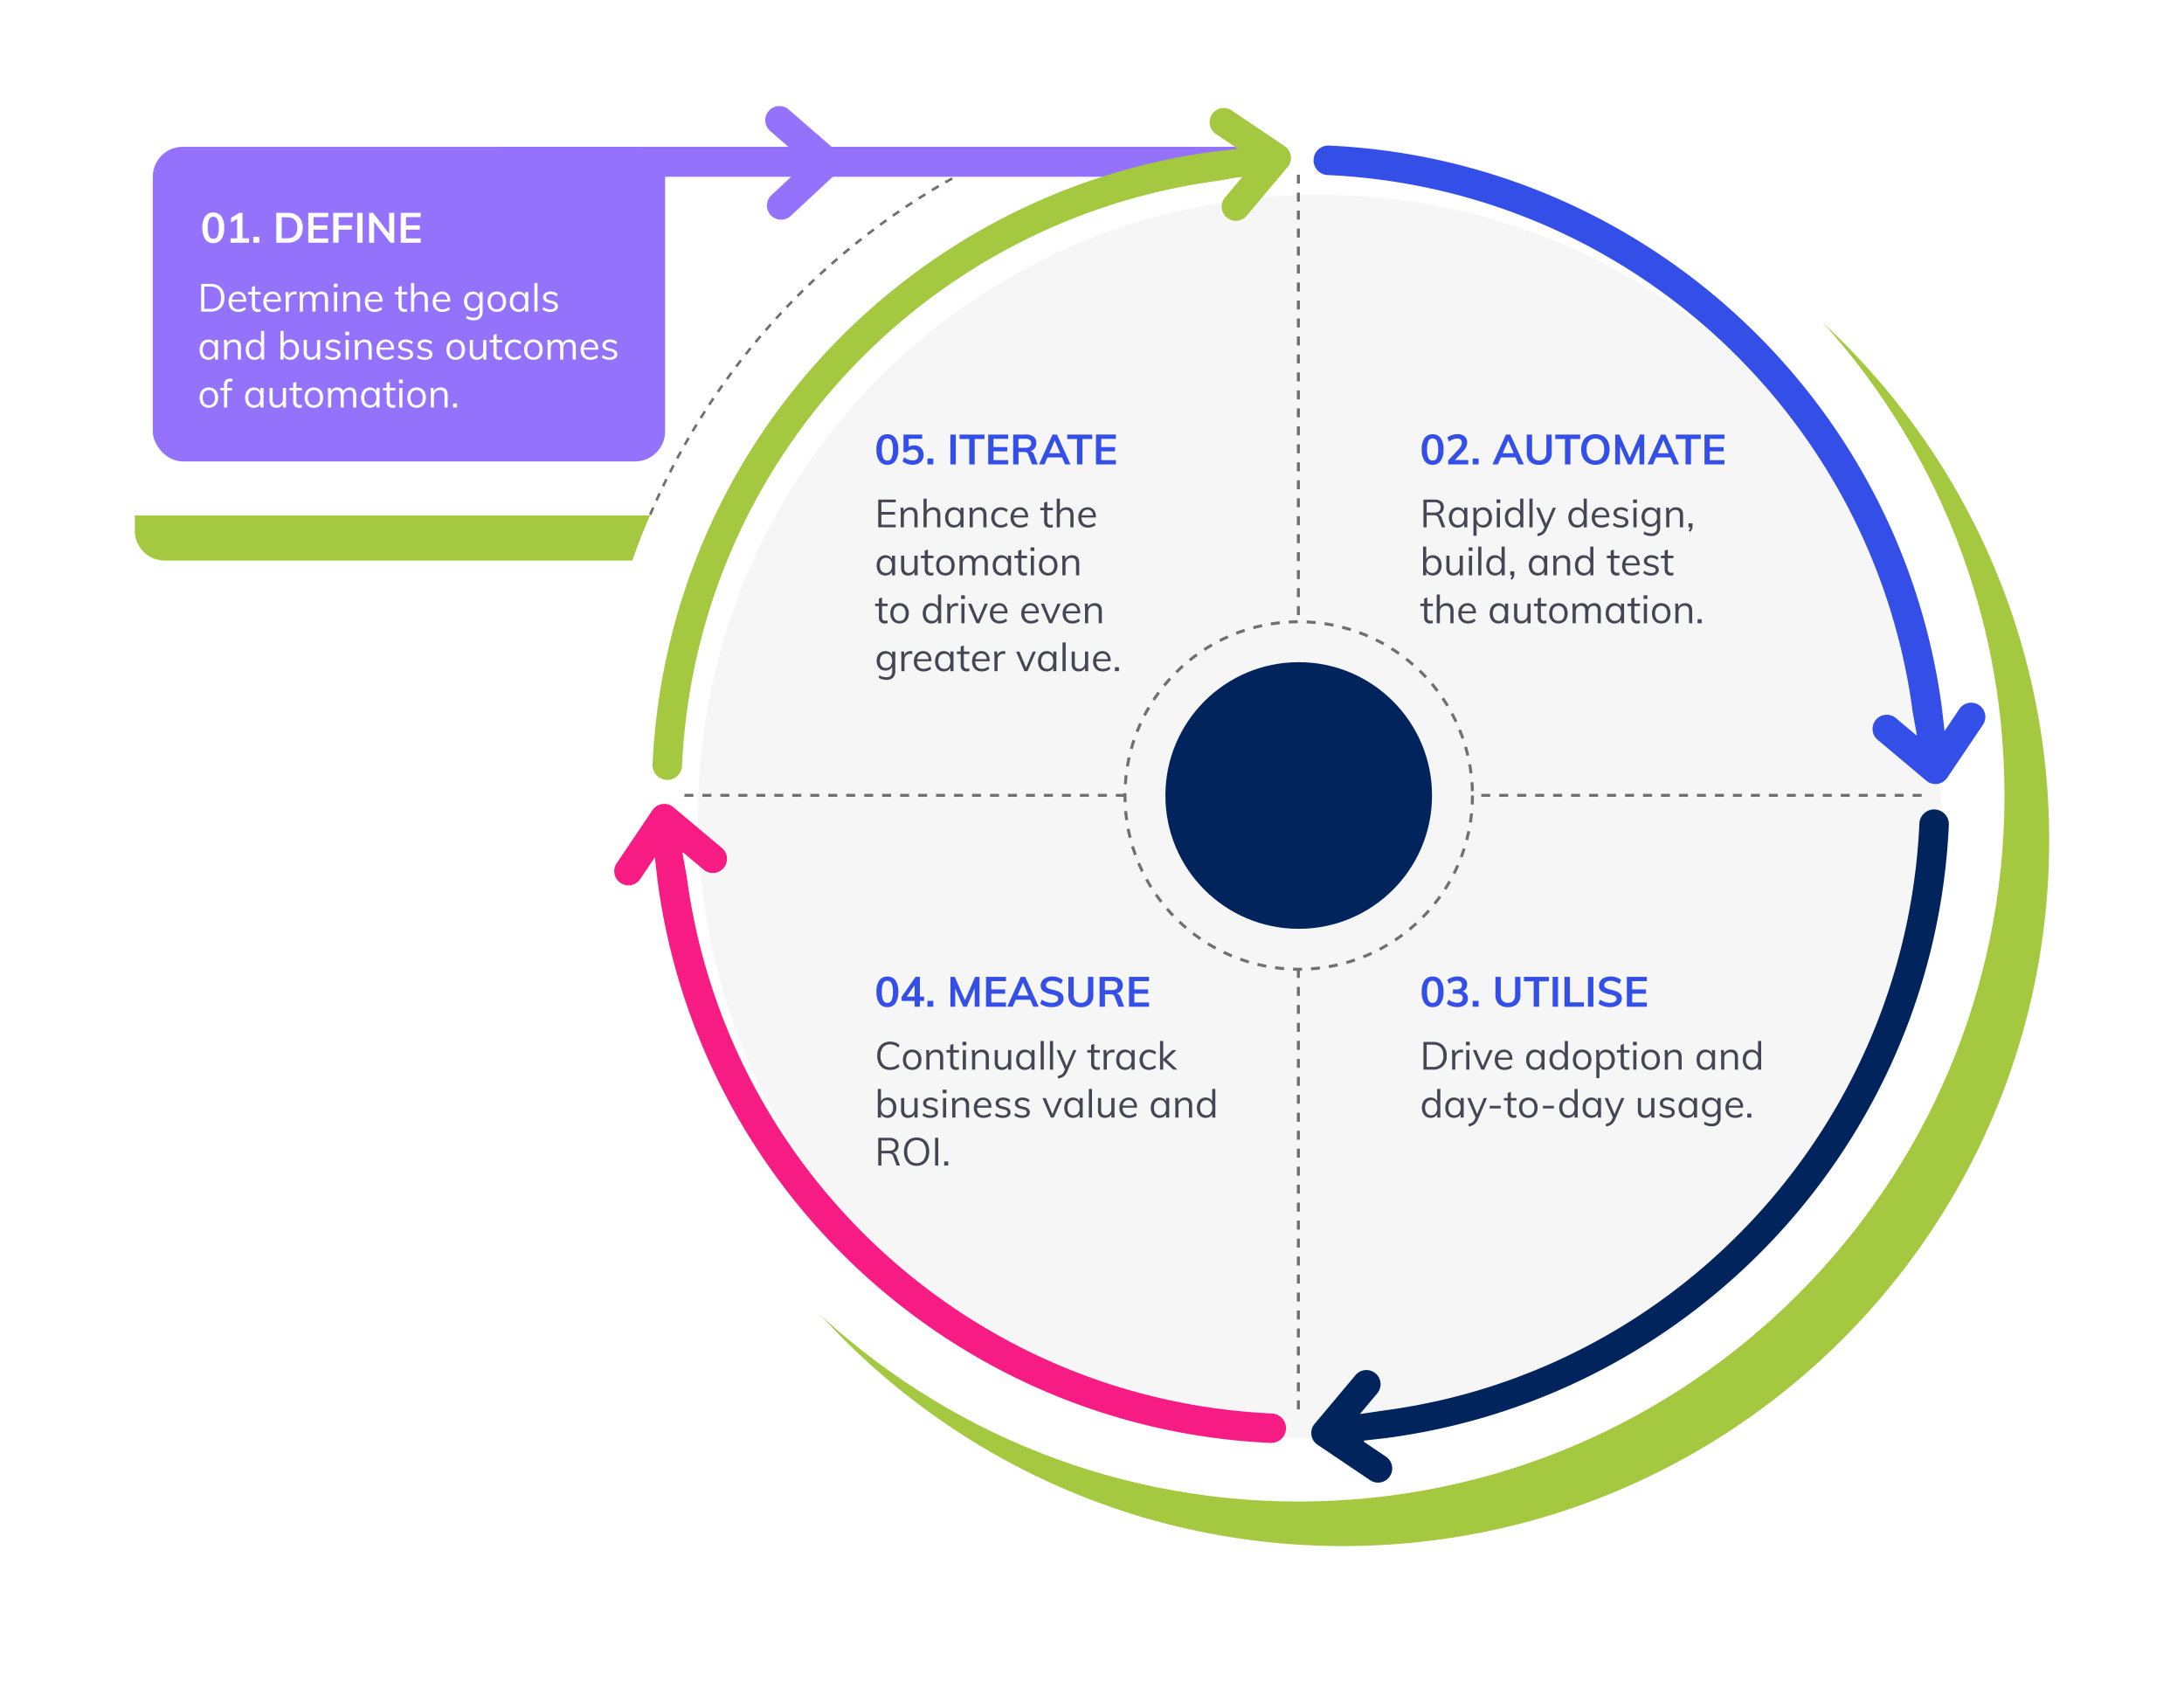 <svg xmlns="http://www.w3.org/2000/svg" xmlns:xlink="http://www.w3.org/1999/xlink" width="729" height="561" viewBox="0 0 729 561"><defs><filter id="a" x="0" y="0" width="729" height="561" filterUnits="userSpaceOnUse"><feOffset dx="15" dy="15" input="SourceAlpha"/><feGaussianBlur stdDeviation="15" result="b"/><feFlood flood-opacity="0.149"/><feComposite operator="in" in2="b"/><feComposite in="SourceGraphic"/></filter><filter id="c" x="203" y="35" width="475" height="475" filterUnits="userSpaceOnUse"><feOffset dx="7" dy="7" input="SourceAlpha"/><feGaussianBlur stdDeviation="10" result="d"/><feFlood flood-opacity="0.435"/><feComposite operator="in" in2="d"/><feComposite in="SourceGraphic"/></filter></defs><g transform="translate(-196.954 -3587.159)"><g transform="matrix(1, 0, 0, 1, 196.95, 3587.16)" filter="url(#a)"><path d="M167.65,235.5a234.537,234.537,0,0,1,19.267-93.411H10a10,10,0,0,1-10-10V10A10,10,0,0,1,10,0H397.275a10.106,10.106,0,0,1,1.03.052q2.5-.052,5.02-.052C533.485,0,639,105.437,639,235.5S533.485,471,403.325,471,167.65,365.563,167.65,235.5Z" transform="translate(30 30)" fill="#a4c941"/></g><rect width="407" height="142" rx="10" transform="translate(226.954 3617.159)" fill="#fff"/><path d="M235.688,0C365.854,0,471.375,105.521,471.375,235.688S365.854,471.375,235.688,471.375,0,365.854,0,235.688,105.521,0,235.688,0Z" transform="translate(394.659 3616.919)" fill="#fff"/><g transform="matrix(1, 0, 0, 1, 196.95, 3587.16)" filter="url(#c)"><circle cx="207.5" cy="207.5" r="207.5" transform="translate(226 58)" fill="#f6f6f7"/></g><rect width="1" height="1" transform="translate(381.954 3637.159)" fill="#344fe8"/><path d="M4.2,14.126a3.116,3.116,0,0,1-2.709-1.309A6.548,6.548,0,0,1,.56,9a6.428,6.428,0,0,1,.931-3.766A3.122,3.122,0,0,1,4.2,3.934a3.128,3.128,0,0,1,2.709,1.3A6.422,6.422,0,0,1,7.84,9a6.554,6.554,0,0,1-.931,3.808A3.111,3.111,0,0,1,4.2,14.126Zm0-1.414a1.471,1.471,0,0,0,1.407-.889A6.715,6.715,0,0,0,6.048,9a6.524,6.524,0,0,0-.441-2.779A1.473,1.473,0,0,0,4.2,5.348a1.473,1.473,0,0,0-1.407.875A6.524,6.524,0,0,0,2.352,9a6.715,6.715,0,0,0,.441,2.821A1.471,1.471,0,0,0,4.2,12.712ZM13.132,7.63a3.33,3.33,0,0,1,1.652.4,2.777,2.777,0,0,1,1.106,1.12,3.418,3.418,0,0,1,.392,1.659,3.3,3.3,0,0,1-.448,1.729A3,3,0,0,1,14.546,13.7a4.358,4.358,0,0,1-1.946.413,5.613,5.613,0,0,1-1.848-.315,4.3,4.3,0,0,1-1.5-.847l.6-1.316a4.535,4.535,0,0,0,2.772,1.036,2.013,2.013,0,0,0,1.435-.469,1.75,1.75,0,0,0,.5-1.337,1.761,1.761,0,0,0-.511-1.323,1.874,1.874,0,0,0-1.365-.5,2.833,2.833,0,0,0-1.106.217,2.616,2.616,0,0,0-.91.637H9.576V4.032H15.82v1.4H11.34V8.148A3.092,3.092,0,0,1,13.132,7.63Zm6.4,4.41V14H17.57V12.04Zm5.7-8.008h1.806V14H25.228Zm6.3,1.484H28.28V4.032h8.33V5.516H33.348V14h-1.82Zm6.328-1.484H44.52V5.46h-4.9V8.218h4.606V9.646H39.62v2.926h4.9V14H37.856ZM54.39,14h-1.9l-1.274-3.318a1.112,1.112,0,0,0-.518-.644,1.972,1.972,0,0,0-.91-.182H47.978V14H46.186V4.032h4.27a3.907,3.907,0,0,1,2.576.742A2.625,2.625,0,0,1,53.914,6.9a2.713,2.713,0,0,1-.525,1.687,2.842,2.842,0,0,1-1.491.987,1.742,1.742,0,0,1,1.274,1.232ZM50.2,8.456a2.469,2.469,0,0,0,1.512-.378,1.359,1.359,0,0,0,.49-1.148A1.332,1.332,0,0,0,51.723,5.8,2.5,2.5,0,0,0,50.2,5.432H47.95V8.456ZM62.51,11.662H57.638L56.63,14H54.81l4.508-9.968h1.47L65.31,14H63.5Zm-.6-1.4-1.834-4.27-1.834,4.27Zm5.586-4.746H64.246V4.032h8.33V5.516H69.314V14h-1.82Zm6.328-1.484h6.664V5.46h-4.9V8.218h4.606V9.646H75.586v2.926h4.9V14H73.822Z" transform="translate(488.954 3728.159)" fill="#344fe8"/><path d="M1.144,3.744h5.85v.884H2.2V7.852H6.734v.9H2.2v3.367h4.8V13H1.144ZM11.921,6.305q2.353,0,2.353,2.587V13H13.221V8.944a2.015,2.015,0,0,0-.364-1.333,1.431,1.431,0,0,0-1.144-.422,1.943,1.943,0,0,0-1.456.559,2.065,2.065,0,0,0-.546,1.508V13H8.658V8.294a14.646,14.646,0,0,0-.1-1.833h1l.1,1.17a2.167,2.167,0,0,1,.9-.982A2.685,2.685,0,0,1,11.921,6.305Zm7.6,0q2.353,0,2.353,2.587V13H20.826V8.944a2.015,2.015,0,0,0-.364-1.333,1.431,1.431,0,0,0-1.144-.422,1.943,1.943,0,0,0-1.456.559,2.065,2.065,0,0,0-.546,1.508V13H16.263V3.432h1.053V7.527a2.124,2.124,0,0,1,.89-.91A2.735,2.735,0,0,1,19.526,6.305Zm10.1.156V13h-1.04V11.817a2.072,2.072,0,0,1-.865.942,2.659,2.659,0,0,1-1.345.332,2.792,2.792,0,0,1-1.528-.416A2.727,2.727,0,0,1,23.836,11.5a4.131,4.131,0,0,1-.358-1.774,4.154,4.154,0,0,1,.364-1.787,2.843,2.843,0,0,1,1.02-1.2,2.706,2.706,0,0,1,1.515-.429,2.583,2.583,0,0,1,1.339.338,2.2,2.2,0,0,1,.871.949V6.461ZM26.585,12.22a1.78,1.78,0,0,0,1.482-.656,2.941,2.941,0,0,0,.52-1.866,2.913,2.913,0,0,0-.52-1.859,1.788,1.788,0,0,0-1.482-.65,1.821,1.821,0,0,0-1.5.669,2.9,2.9,0,0,0-.539,1.865,2.84,2.84,0,0,0,.533,1.846A1.84,1.84,0,0,0,26.585,12.22Zm8.346-5.915q2.353,0,2.353,2.587V13H36.231V8.944a2.015,2.015,0,0,0-.364-1.333,1.431,1.431,0,0,0-1.144-.422,1.943,1.943,0,0,0-1.456.559,2.065,2.065,0,0,0-.546,1.508V13H31.668V8.294a14.646,14.646,0,0,0-.1-1.833h1l.1,1.17a2.167,2.167,0,0,1,.9-.982A2.685,2.685,0,0,1,34.931,6.305Zm7.085,6.786a3.214,3.214,0,0,1-1.658-.416A2.785,2.785,0,0,1,39.266,11.5a3.893,3.893,0,0,1-.383-1.774,3.919,3.919,0,0,1,.39-1.787,2.869,2.869,0,0,1,1.111-1.2,3.232,3.232,0,0,1,1.684-.429,3.675,3.675,0,0,1,1.28.227,2.775,2.775,0,0,1,1.021.631l-.351.78a3.839,3.839,0,0,0-.955-.572,2.549,2.549,0,0,0-.943-.182,1.959,1.959,0,0,0-1.573.669,2.784,2.784,0,0,0-.572,1.865,2.731,2.731,0,0,0,.566,1.84,1.973,1.973,0,0,0,1.579.656,2.549,2.549,0,0,0,.943-.182,3.839,3.839,0,0,0,.955-.572l.351.78a2.991,2.991,0,0,1-1.047.617A3.82,3.82,0,0,1,42.016,13.091ZM51.181,9.7h-4.8a2.807,2.807,0,0,0,.579,1.885,2.083,2.083,0,0,0,1.645.637,3.3,3.3,0,0,0,2.106-.767l.351.767a3.048,3.048,0,0,1-1.1.637,4.128,4.128,0,0,1-1.371.234,3.184,3.184,0,0,1-2.405-.9,3.419,3.419,0,0,1-.871-2.476,3.889,3.889,0,0,1,.39-1.775,2.909,2.909,0,0,1,1.092-1.2,3,3,0,0,1,1.6-.429,2.564,2.564,0,0,1,2.041.851A3.455,3.455,0,0,1,51.181,9.5ZM48.412,7.124a1.842,1.842,0,0,0-1.332.494,2.386,2.386,0,0,0-.657,1.391h3.809a2.237,2.237,0,0,0-.54-1.4A1.691,1.691,0,0,0,48.412,7.124Zm9.165.169v3.575a1.4,1.4,0,0,0,.3,1.021,1.158,1.158,0,0,0,.845.292,2.131,2.131,0,0,0,.7-.117v.9a2.958,2.958,0,0,1-.91.13,1.977,1.977,0,0,1-1.463-.526,2.107,2.107,0,0,1-.526-1.554V7.293H55.25V6.461h1.274V4.784l1.053-.377V6.461h1.872v.832Zm6.409-.988q2.353,0,2.353,2.587V13H65.286V8.944a2.015,2.015,0,0,0-.364-1.333,1.431,1.431,0,0,0-1.144-.422,1.943,1.943,0,0,0-1.456.559,2.065,2.065,0,0,0-.546,1.508V13H60.723V3.432h1.053V7.527a2.124,2.124,0,0,1,.89-.91A2.735,2.735,0,0,1,63.986,6.305ZM73.8,9.7H69a2.807,2.807,0,0,0,.578,1.885,2.083,2.083,0,0,0,1.645.637,3.3,3.3,0,0,0,2.106-.767l.351.767a3.048,3.048,0,0,1-1.1.637,4.128,4.128,0,0,1-1.371.234,3.184,3.184,0,0,1-2.4-.9,3.419,3.419,0,0,1-.871-2.476,3.889,3.889,0,0,1,.39-1.775,2.909,2.909,0,0,1,1.092-1.2,3,3,0,0,1,1.6-.429,2.564,2.564,0,0,1,2.041.851A3.455,3.455,0,0,1,73.8,9.5ZM71.032,7.124a1.842,1.842,0,0,0-1.333.494,2.386,2.386,0,0,0-.657,1.391h3.809a2.237,2.237,0,0,0-.54-1.4A1.691,1.691,0,0,0,71.032,7.124ZM6.773,22.461V29H5.733V27.817a2.072,2.072,0,0,1-.865.943,2.659,2.659,0,0,1-1.346.331A2.792,2.792,0,0,1,2,28.675,2.727,2.727,0,0,1,.981,27.5a4.577,4.577,0,0,1,.007-3.562,2.843,2.843,0,0,1,1.02-1.2,2.706,2.706,0,0,1,1.515-.429,2.583,2.583,0,0,1,1.339.338,2.2,2.2,0,0,1,.871.949V22.461ZM3.731,28.22a1.78,1.78,0,0,0,1.482-.656,2.941,2.941,0,0,0,.52-1.865,2.913,2.913,0,0,0-.52-1.859,1.788,1.788,0,0,0-1.482-.65,1.821,1.821,0,0,0-1.5.67,2.9,2.9,0,0,0-.54,1.865,2.84,2.84,0,0,0,.533,1.846A1.84,1.84,0,0,0,3.731,28.22Zm10.556-5.759V29H13.26V27.869a2.156,2.156,0,0,1-.871.91,2.543,2.543,0,0,1-1.261.312,2.267,2.267,0,0,1-1.755-.65,2.751,2.751,0,0,1-.6-1.924V22.461H9.828v4.03a1.941,1.941,0,0,0,.364,1.3,1.391,1.391,0,0,0,1.1.416,1.84,1.84,0,0,0,1.4-.566,2.082,2.082,0,0,0,.533-1.489V22.461Zm3.432.832v3.575a1.4,1.4,0,0,0,.3,1.021,1.158,1.158,0,0,0,.845.292,2.131,2.131,0,0,0,.7-.117v.9a2.958,2.958,0,0,1-.91.13,1.977,1.977,0,0,1-1.462-.526,2.107,2.107,0,0,1-.526-1.554V23.293H15.392v-.832h1.274V20.784l1.053-.377v2.054h1.872v.832Zm5.85,5.8a3.127,3.127,0,0,1-1.625-.416,2.789,2.789,0,0,1-1.086-1.183,4.388,4.388,0,0,1,0-3.588,2.789,2.789,0,0,1,1.086-1.183,3.382,3.382,0,0,1,3.25,0A2.789,2.789,0,0,1,26.279,23.9a4.388,4.388,0,0,1,0,3.588,2.789,2.789,0,0,1-1.085,1.183A3.127,3.127,0,0,1,23.569,29.091Zm0-.871a1.811,1.811,0,0,0,1.495-.643,2.932,2.932,0,0,0,.52-1.878,2.867,2.867,0,0,0-.533-1.852,2.016,2.016,0,0,0-2.977,0,2.867,2.867,0,0,0-.533,1.852,2.906,2.906,0,0,0,.526,1.878A1.829,1.829,0,0,0,23.569,28.22Zm11.986-5.915q2.171,0,2.171,2.587V29H36.673V24.944a2.222,2.222,0,0,0-.319-1.339,1.22,1.22,0,0,0-1.034-.416,1.6,1.6,0,0,0-1.3.559,2.3,2.3,0,0,0-.468,1.521V29H32.5V24.944a2.192,2.192,0,0,0-.325-1.333,1.229,1.229,0,0,0-1.04-.423,1.622,1.622,0,0,0-1.306.559,2.275,2.275,0,0,0-.475,1.521V29H28.3V24.294a14.646,14.646,0,0,0-.1-1.833h1l.1,1.144a2.09,2.09,0,0,1,.813-.962,2.313,2.313,0,0,1,1.255-.338,2.351,2.351,0,0,1,1.274.312,1.817,1.817,0,0,1,.728.962,2.264,2.264,0,0,1,.877-.93A2.5,2.5,0,0,1,35.555,22.305Zm9.932.156V29h-1.04V27.817a2.072,2.072,0,0,1-.865.943,2.659,2.659,0,0,1-1.346.331,2.792,2.792,0,0,1-1.528-.416A2.727,2.727,0,0,1,39.7,27.5a4.577,4.577,0,0,1,.007-3.562,2.843,2.843,0,0,1,1.021-1.2,2.706,2.706,0,0,1,1.514-.429,2.583,2.583,0,0,1,1.339.338,2.2,2.2,0,0,1,.871.949V22.461ZM42.445,28.22a1.78,1.78,0,0,0,1.482-.656,2.941,2.941,0,0,0,.52-1.865,2.913,2.913,0,0,0-.52-1.859,1.788,1.788,0,0,0-1.482-.65,1.821,1.821,0,0,0-1.5.67,2.9,2.9,0,0,0-.54,1.865,2.84,2.84,0,0,0,.533,1.846A1.84,1.84,0,0,0,42.445,28.22Zm6.487-4.927v3.575a1.4,1.4,0,0,0,.3,1.021,1.158,1.158,0,0,0,.845.292,2.131,2.131,0,0,0,.7-.117v.9a2.958,2.958,0,0,1-.91.13,1.977,1.977,0,0,1-1.463-.526,2.107,2.107,0,0,1-.526-1.554V23.293H46.6v-.832h1.274V20.784l1.053-.377v2.054H50.8v.832Zm3.146-.832h1.053V29H52.078Zm1.183-2.769v1.2H51.974v-1.2Zm4.615,9.4a3.127,3.127,0,0,1-1.625-.416,2.789,2.789,0,0,1-1.085-1.183,4.388,4.388,0,0,1,0-3.588,2.789,2.789,0,0,1,1.085-1.183,3.382,3.382,0,0,1,3.25,0A2.789,2.789,0,0,1,60.587,23.9a4.388,4.388,0,0,1,0,3.588A2.789,2.789,0,0,1,59.5,28.675,3.127,3.127,0,0,1,57.876,29.091Zm0-.871a1.811,1.811,0,0,0,1.5-.643,2.932,2.932,0,0,0,.52-1.878,2.867,2.867,0,0,0-.533-1.852,2.016,2.016,0,0,0-2.977,0,2.867,2.867,0,0,0-.533,1.852,2.906,2.906,0,0,0,.527,1.878A1.829,1.829,0,0,0,57.876,28.22Zm8-5.915q2.353,0,2.353,2.587V29H67.171V24.944a2.015,2.015,0,0,0-.364-1.333,1.431,1.431,0,0,0-1.144-.423,1.943,1.943,0,0,0-1.456.559,2.065,2.065,0,0,0-.546,1.508V29H62.608V24.294a14.647,14.647,0,0,0-.1-1.833h1l.1,1.17a2.167,2.167,0,0,1,.9-.982A2.685,2.685,0,0,1,65.871,22.305ZM2.418,39.293v3.575a1.4,1.4,0,0,0,.3,1.021,1.158,1.158,0,0,0,.845.292,2.131,2.131,0,0,0,.7-.117v.9a2.958,2.958,0,0,1-.91.13,1.977,1.977,0,0,1-1.462-.527,2.107,2.107,0,0,1-.526-1.553V39.293H.091v-.832H1.365V36.784l1.053-.377v2.054H4.29v.832Zm5.85,5.8a3.127,3.127,0,0,1-1.625-.416,2.789,2.789,0,0,1-1.085-1.183,4.388,4.388,0,0,1,0-3.588,2.789,2.789,0,0,1,1.085-1.183,3.127,3.127,0,0,1,1.625-.416,3.127,3.127,0,0,1,1.625.416A2.789,2.789,0,0,1,10.979,39.9a4.388,4.388,0,0,1,0,3.588,2.789,2.789,0,0,1-1.085,1.183A3.127,3.127,0,0,1,8.268,45.091Zm0-.871a1.811,1.811,0,0,0,1.495-.644,2.932,2.932,0,0,0,.52-1.879,2.867,2.867,0,0,0-.533-1.852,1.8,1.8,0,0,0-1.482-.657,1.817,1.817,0,0,0-1.5.657A2.867,2.867,0,0,0,6.24,41.7a2.906,2.906,0,0,0,.527,1.879A1.829,1.829,0,0,0,8.268,44.22Zm13.884-8.788V45h-1.04V43.817a2.072,2.072,0,0,1-.865.942,2.659,2.659,0,0,1-1.345.332,2.706,2.706,0,0,1-1.515-.429,2.843,2.843,0,0,1-1.02-1.2,4.577,4.577,0,0,1-.007-3.562,2.713,2.713,0,0,1,1.021-1.176,2.8,2.8,0,0,1,1.521-.416,2.623,2.623,0,0,1,1.339.332,2.1,2.1,0,0,1,.858.93V35.432ZM19.11,44.22a1.78,1.78,0,0,0,1.482-.657,3.583,3.583,0,0,0,0-3.718,1.78,1.78,0,0,0-1.482-.657,1.844,1.844,0,0,0-1.5.65,2.793,2.793,0,0,0-.539,1.833,2.921,2.921,0,0,0,.539,1.878A1.821,1.821,0,0,0,19.11,44.22Zm8.125-5.915a2.171,2.171,0,0,1,.6.078l-.026.962a2.094,2.094,0,0,0-.689-.1,1.678,1.678,0,0,0-1.41.591,2.264,2.264,0,0,0-.462,1.437V45H24.193V40.294a14.646,14.646,0,0,0-.1-1.833h1l.1,1.209a1.989,1.989,0,0,1,.793-1.014A2.257,2.257,0,0,1,27.235,38.305Zm1.664.156h1.053V45H28.9Zm1.183-2.769v1.2H28.8v-1.2Zm7.657,2.782L34.918,45h-1l-2.782-6.526H32.24l2.21,5.382,2.236-5.382ZM44.291,41.7h-4.8a2.807,2.807,0,0,0,.579,1.885,2.083,2.083,0,0,0,1.645.637,3.3,3.3,0,0,0,2.106-.767l.351.767a3.048,3.048,0,0,1-1.1.637,4.128,4.128,0,0,1-1.371.234,3.184,3.184,0,0,1-2.405-.9,3.419,3.419,0,0,1-.871-2.477,3.889,3.889,0,0,1,.39-1.774,2.909,2.909,0,0,1,1.092-1.2,3,3,0,0,1,1.6-.429,2.564,2.564,0,0,1,2.041.852,3.455,3.455,0,0,1,.741,2.346Zm-2.769-2.574a1.842,1.842,0,0,0-1.332.494,2.386,2.386,0,0,0-.657,1.391h3.809a2.237,2.237,0,0,0-.54-1.4A1.691,1.691,0,0,0,41.522,39.124ZM54.756,41.7h-4.8a2.807,2.807,0,0,0,.579,1.885,2.083,2.083,0,0,0,1.644.637,3.3,3.3,0,0,0,2.106-.767l.351.767a3.048,3.048,0,0,1-1.1.637,4.128,4.128,0,0,1-1.371.234,3.184,3.184,0,0,1-2.405-.9,3.419,3.419,0,0,1-.871-2.477,3.889,3.889,0,0,1,.39-1.774,2.909,2.909,0,0,1,1.092-1.2,3,3,0,0,1,1.6-.429,2.564,2.564,0,0,1,2.041.852,3.455,3.455,0,0,1,.741,2.346Zm-2.769-2.574a1.842,1.842,0,0,0-1.332.494A2.386,2.386,0,0,0,50,41.009h3.809a2.237,2.237,0,0,0-.539-1.4A1.691,1.691,0,0,0,51.987,39.124Zm10.036-.65L59.2,45h-1l-2.782-6.526h1.105l2.21,5.382,2.236-5.382ZM68.575,41.7h-4.8a2.807,2.807,0,0,0,.578,1.885A2.083,2.083,0,0,0,66,44.22a3.3,3.3,0,0,0,2.106-.767l.351.767a3.048,3.048,0,0,1-1.1.637,4.128,4.128,0,0,1-1.372.234,3.184,3.184,0,0,1-2.4-.9,3.419,3.419,0,0,1-.871-2.477,3.889,3.889,0,0,1,.39-1.774,2.909,2.909,0,0,1,1.092-1.2,3,3,0,0,1,1.6-.429,2.564,2.564,0,0,1,2.041.852,3.455,3.455,0,0,1,.741,2.346Zm-2.769-2.574a1.842,1.842,0,0,0-1.332.494,2.386,2.386,0,0,0-.657,1.391h3.809a2.237,2.237,0,0,0-.539-1.4A1.691,1.691,0,0,0,65.806,39.124Zm7.631-.819q2.353,0,2.353,2.587V45H74.737V40.944a2.015,2.015,0,0,0-.364-1.333,1.431,1.431,0,0,0-1.144-.423,1.943,1.943,0,0,0-1.456.559,2.065,2.065,0,0,0-.546,1.508V45H70.174V40.294a14.647,14.647,0,0,0-.1-1.833h1l.1,1.17a2.167,2.167,0,0,1,.9-.982A2.685,2.685,0,0,1,73.437,38.305ZM6.838,54.461v6.487a2.988,2.988,0,0,1-.748,2.2,2.988,2.988,0,0,1-2.2.748,4.749,4.749,0,0,1-2.574-.676l.182-.858a5.444,5.444,0,0,0,1.177.507,4.464,4.464,0,0,0,1.215.156,1.9,1.9,0,0,0,1.43-.5A2.071,2.071,0,0,0,5.8,61.039V59.492a2.212,2.212,0,0,1-.878.968,2.631,2.631,0,0,1-1.372.345,2.9,2.9,0,0,1-1.528-.4A2.678,2.678,0,0,1,.988,59.258a4.166,4.166,0,0,1,0-3.406,2.678,2.678,0,0,1,1.033-1.144,2.9,2.9,0,0,1,1.528-.4,2.644,2.644,0,0,1,1.358.338,2.188,2.188,0,0,1,.878.949V54.461Zm-3.081,5.46a1.855,1.855,0,0,0,1.489-.631,3.061,3.061,0,0,0,0-3.471,1.855,1.855,0,0,0-1.489-.631,1.909,1.909,0,0,0-1.514.631,3,3,0,0,0,0,3.471A1.909,1.909,0,0,0,3.757,59.921Zm8.151-5.616a2.171,2.171,0,0,1,.6.078l-.026.962a2.094,2.094,0,0,0-.689-.1,1.678,1.678,0,0,0-1.41.591,2.264,2.264,0,0,0-.462,1.437V61H8.866V56.294a14.646,14.646,0,0,0-.1-1.833h1l.1,1.209a1.989,1.989,0,0,1,.793-1.014A2.257,2.257,0,0,1,11.908,54.305ZM18.915,57.7h-4.8a2.807,2.807,0,0,0,.579,1.885,2.083,2.083,0,0,0,1.644.637,3.3,3.3,0,0,0,2.106-.767l.351.767a3.048,3.048,0,0,1-1.1.637,4.128,4.128,0,0,1-1.372.234,3.184,3.184,0,0,1-2.405-.9,3.419,3.419,0,0,1-.871-2.477,3.889,3.889,0,0,1,.39-1.774,2.909,2.909,0,0,1,1.092-1.2,3,3,0,0,1,1.6-.429,2.564,2.564,0,0,1,2.041.852,3.455,3.455,0,0,1,.741,2.346Zm-2.769-2.574a1.842,1.842,0,0,0-1.332.494,2.386,2.386,0,0,0-.656,1.391h3.809a2.237,2.237,0,0,0-.539-1.4A1.691,1.691,0,0,0,16.146,55.124Zm10.127-.663V61h-1.04V59.817a2.072,2.072,0,0,1-.865.942,2.659,2.659,0,0,1-1.345.332,2.792,2.792,0,0,1-1.528-.416A2.727,2.727,0,0,1,20.482,59.5a4.577,4.577,0,0,1,.007-3.562,2.843,2.843,0,0,1,1.02-1.2,2.706,2.706,0,0,1,1.515-.429,2.583,2.583,0,0,1,1.339.338,2.2,2.2,0,0,1,.871.949V54.461ZM23.231,60.22a1.78,1.78,0,0,0,1.482-.657,3.595,3.595,0,0,0,0-3.724,1.788,1.788,0,0,0-1.482-.65,1.821,1.821,0,0,0-1.5.67,2.9,2.9,0,0,0-.539,1.865,2.84,2.84,0,0,0,.533,1.846A1.84,1.84,0,0,0,23.231,60.22Zm6.487-4.927v3.575a1.4,1.4,0,0,0,.3,1.021,1.158,1.158,0,0,0,.845.292,2.131,2.131,0,0,0,.7-.117v.9a2.958,2.958,0,0,1-.91.13,1.977,1.977,0,0,1-1.462-.527,2.107,2.107,0,0,1-.527-1.553V55.293H27.391v-.832h1.274V52.784l1.053-.377v2.054H31.59v.832Zm8.619,2.4h-4.8a2.807,2.807,0,0,0,.578,1.885,2.083,2.083,0,0,0,1.645.637,3.3,3.3,0,0,0,2.106-.767l.351.767a3.048,3.048,0,0,1-1.1.637,4.128,4.128,0,0,1-1.372.234,3.184,3.184,0,0,1-2.4-.9,3.419,3.419,0,0,1-.871-2.477,3.889,3.889,0,0,1,.39-1.774,2.909,2.909,0,0,1,1.092-1.2,3,3,0,0,1,1.6-.429,2.564,2.564,0,0,1,2.041.852,3.455,3.455,0,0,1,.741,2.346Zm-2.769-2.574a1.842,1.842,0,0,0-1.333.494,2.386,2.386,0,0,0-.657,1.391h3.809a2.237,2.237,0,0,0-.54-1.4A1.691,1.691,0,0,0,35.568,55.124Zm7.41-.819a2.171,2.171,0,0,1,.6.078l-.026.962a2.094,2.094,0,0,0-.689-.1,1.678,1.678,0,0,0-1.41.591,2.264,2.264,0,0,0-.461,1.437V61H39.936V56.294a14.647,14.647,0,0,0-.1-1.833h1l.1,1.209a1.989,1.989,0,0,1,.793-1.014A2.257,2.257,0,0,1,42.978,54.305Zm10.8.169L50.96,61h-1l-2.782-6.526h1.105l2.21,5.382,2.236-5.382Zm6.838-.013V61h-1.04V59.817a2.072,2.072,0,0,1-.865.942,2.659,2.659,0,0,1-1.346.332,2.792,2.792,0,0,1-1.528-.416A2.727,2.727,0,0,1,54.827,59.5a4.577,4.577,0,0,1,.007-3.562,2.843,2.843,0,0,1,1.021-1.2,2.706,2.706,0,0,1,1.514-.429,2.583,2.583,0,0,1,1.339.338,2.2,2.2,0,0,1,.871.949V54.461ZM57.577,60.22a1.78,1.78,0,0,0,1.482-.657,3.595,3.595,0,0,0,0-3.724,1.788,1.788,0,0,0-1.482-.65,1.821,1.821,0,0,0-1.5.67,2.9,2.9,0,0,0-.54,1.865,2.84,2.84,0,0,0,.533,1.846A1.84,1.84,0,0,0,57.577,60.22Zm5.083-8.788h1.053V61H62.66Zm8.567,3.029V61H70.2V59.869a2.156,2.156,0,0,1-.871.91,2.543,2.543,0,0,1-1.261.312,2.267,2.267,0,0,1-1.755-.65,2.751,2.751,0,0,1-.6-1.924V54.461h1.053v4.03a1.941,1.941,0,0,0,.364,1.3,1.391,1.391,0,0,0,1.105.416,1.84,1.84,0,0,0,1.4-.566,2.082,2.082,0,0,0,.533-1.488V54.461Zm7.5,3.237h-4.8a2.807,2.807,0,0,0,.578,1.885,2.083,2.083,0,0,0,1.645.637,3.3,3.3,0,0,0,2.106-.767l.351.767a3.048,3.048,0,0,1-1.1.637,4.128,4.128,0,0,1-1.371.234,3.184,3.184,0,0,1-2.4-.9,3.419,3.419,0,0,1-.871-2.477,3.889,3.889,0,0,1,.39-1.774,2.909,2.909,0,0,1,1.092-1.2,3,3,0,0,1,1.6-.429,2.564,2.564,0,0,1,2.041.852,3.455,3.455,0,0,1,.741,2.346Zm-2.769-2.574a1.842,1.842,0,0,0-1.333.494,2.386,2.386,0,0,0-.657,1.391h3.809a2.237,2.237,0,0,0-.54-1.4A1.691,1.691,0,0,0,75.959,55.124Zm5.525,4.537V61H80.145V59.661Z" transform="translate(488.954 3750.159)" fill="#454553"/><path d="M4.2.126A3.116,3.116,0,0,1,1.491-1.183,6.548,6.548,0,0,1,.56-5a6.428,6.428,0,0,1,.931-3.766,3.122,3.122,0,0,1,2.709-1.3,3.128,3.128,0,0,1,2.709,1.3A6.422,6.422,0,0,1,7.84-5,6.554,6.554,0,0,1,6.909-1.19,3.111,3.111,0,0,1,4.2.126Zm0-1.414a1.471,1.471,0,0,0,1.407-.889A6.715,6.715,0,0,0,6.048-5a6.524,6.524,0,0,0-.441-2.779A1.473,1.473,0,0,0,4.2-8.652a1.473,1.473,0,0,0-1.407.875A6.524,6.524,0,0,0,2.352-5a6.715,6.715,0,0,0,.441,2.821A1.471,1.471,0,0,0,4.2-1.288Zm9.94-3.836a2.4,2.4,0,0,1,1.351.868A2.529,2.529,0,0,1,15.96-2.7,2.48,2.48,0,0,1,15-.644a4.06,4.06,0,0,1-2.583.756A6.133,6.133,0,0,1,10.479-.2,4.22,4.22,0,0,1,8.946-1.05l.616-1.316A4.472,4.472,0,0,0,12.348-1.33a2.237,2.237,0,0,0,1.421-.378,1.386,1.386,0,0,0,.469-1.148,1.3,1.3,0,0,0-.476-1.113,2.453,2.453,0,0,0-1.47-.357H10.976V-5.768h1.078q1.932,0,1.932-1.47a1.314,1.314,0,0,0-.42-1.05,1.739,1.739,0,0,0-1.176-.364A4.4,4.4,0,0,0,9.7-7.616L9.1-8.932a4.443,4.443,0,0,1,1.519-.847,5.757,5.757,0,0,1,1.883-.315,3.574,3.574,0,0,1,2.345.721,2.367,2.367,0,0,1,.875,1.925A2.576,2.576,0,0,1,15.3-6.013,2.359,2.359,0,0,1,14.14-5.124ZM19.53-1.96V0H17.57V-1.96ZM29.344.126A4.224,4.224,0,0,1,26.229-.931a4.2,4.2,0,0,1-1.057-3.1V-9.968H26.95v6.034a2.82,2.82,0,0,0,.6,1.953,2.3,2.3,0,0,0,1.792.665,2.268,2.268,0,0,0,1.771-.672,2.8,2.8,0,0,0,.609-1.946V-9.968H33.5v5.936A4.191,4.191,0,0,1,32.438-.938,4.191,4.191,0,0,1,29.344.126Zm8.582-8.61H34.678V-9.968h8.33v1.484H39.746V0h-1.82Zm6.328-1.484H46.06V0H44.254Zm3.962,0h1.806v8.484h4.662V0H48.216Zm7.84,0h1.806V0H56.056ZM63.392.126a7.271,7.271,0,0,1-2.149-.308,4.939,4.939,0,0,1-1.7-.882l.616-1.316a5.253,5.253,0,0,0,1.519.805,5.529,5.529,0,0,0,1.729.259,2.965,2.965,0,0,0,1.6-.364A1.15,1.15,0,0,0,65.576-2.7a.944.944,0,0,0-.525-.861,6.589,6.589,0,0,0-1.729-.567,7.179,7.179,0,0,1-2.73-1.05,2.2,2.2,0,0,1-.854-1.876,2.684,2.684,0,0,1,.476-1.568A3.176,3.176,0,0,1,61.565-9.7a4.9,4.9,0,0,1,2.023-.392,6.267,6.267,0,0,1,2,.315A4.171,4.171,0,0,1,67.13-8.9l-.6,1.316a4.6,4.6,0,0,0-2.94-1.064,2.586,2.586,0,0,0-1.526.4,1.263,1.263,0,0,0-.56,1.085.992.992,0,0,0,.5.9,5.894,5.894,0,0,0,1.7.574,12.13,12.13,0,0,1,2.03.637,3.021,3.021,0,0,1,1.2.882,2.132,2.132,0,0,1,.42,1.351,2.612,2.612,0,0,1-.476,1.561A3.04,3.04,0,0,1,65.506-.238,5.6,5.6,0,0,1,63.392.126ZM69.034-9.968H75.7V-8.54H70.8v2.758H75.4v1.428H70.8v2.926h4.9V0H69.034Z" transform="translate(670.954 3923.159)" fill="#344fe8"/><path d="M1.144-9.256H4.251a4.68,4.68,0,0,1,3.438,1.2A4.587,4.587,0,0,1,8.9-4.641,4.628,4.628,0,0,1,7.689-1.209,4.665,4.665,0,0,1,4.251,0H1.144ZM4.186-.91a3.585,3.585,0,0,0,2.7-.936,3.879,3.879,0,0,0,.9-2.795q0-3.705-3.6-3.705H2.21V-.91Zm9.568-5.785a2.171,2.171,0,0,1,.6.078l-.026.962a2.094,2.094,0,0,0-.689-.1,1.678,1.678,0,0,0-1.411.591,2.264,2.264,0,0,0-.462,1.437V0H10.712V-4.706a14.646,14.646,0,0,0-.1-1.833h1l.1,1.209a1.989,1.989,0,0,1,.793-1.014A2.257,2.257,0,0,1,13.754-6.695Zm1.664.156h1.053V0H15.418ZM16.6-9.308v1.2H15.314v-1.2Zm7.657,2.782L21.437,0h-1L17.654-6.526h1.1l2.21,5.382L23.2-6.526ZM30.81-3.3h-4.8a2.807,2.807,0,0,0,.578,1.885,2.083,2.083,0,0,0,1.645.637,3.3,3.3,0,0,0,2.106-.767l.351.767a3.048,3.048,0,0,1-1.1.637,4.128,4.128,0,0,1-1.372.234,3.184,3.184,0,0,1-2.4-.9,3.419,3.419,0,0,1-.871-2.476,3.889,3.889,0,0,1,.39-1.775,2.909,2.909,0,0,1,1.092-1.2,3,3,0,0,1,1.6-.429,2.564,2.564,0,0,1,2.041.851A3.455,3.455,0,0,1,30.81-3.5ZM28.041-5.876a1.842,1.842,0,0,0-1.333.494,2.386,2.386,0,0,0-.656,1.391h3.809a2.237,2.237,0,0,0-.54-1.4A1.691,1.691,0,0,0,28.041-5.876Zm13.52-.663V0h-1.04V-1.183a2.072,2.072,0,0,1-.865.942,2.659,2.659,0,0,1-1.346.332,2.792,2.792,0,0,1-1.528-.416A2.727,2.727,0,0,1,35.769-1.5a4.131,4.131,0,0,1-.357-1.775,4.154,4.154,0,0,1,.364-1.787,2.843,2.843,0,0,1,1.021-1.2,2.706,2.706,0,0,1,1.514-.429,2.583,2.583,0,0,1,1.339.338,2.2,2.2,0,0,1,.871.949V-6.539ZM38.519-.78A1.78,1.78,0,0,0,40-1.436a2.941,2.941,0,0,0,.52-1.866A2.913,2.913,0,0,0,40-5.161a1.788,1.788,0,0,0-1.482-.65,1.821,1.821,0,0,0-1.5.669,2.9,2.9,0,0,0-.54,1.865,2.84,2.84,0,0,0,.533,1.846A1.84,1.84,0,0,0,38.519-.78ZM49.361-9.568V0h-1.04V-1.183a2.072,2.072,0,0,1-.865.942,2.659,2.659,0,0,1-1.346.332A2.706,2.706,0,0,1,44.6-.338a2.843,2.843,0,0,1-1.021-1.2,4.154,4.154,0,0,1-.364-1.788A4.131,4.131,0,0,1,43.569-5.1,2.713,2.713,0,0,1,44.59-6.279a2.8,2.8,0,0,1,1.521-.416,2.623,2.623,0,0,1,1.339.332,2.1,2.1,0,0,1,.858.929V-9.568ZM46.319-.78A1.78,1.78,0,0,0,47.8-1.436a2.941,2.941,0,0,0,.52-1.866,2.918,2.918,0,0,0-.52-1.852,1.78,1.78,0,0,0-1.482-.656,1.844,1.844,0,0,0-1.5.65,2.793,2.793,0,0,0-.54,1.833,2.921,2.921,0,0,0,.54,1.878A1.821,1.821,0,0,0,46.319-.78Zm7.787.871a3.127,3.127,0,0,1-1.625-.416A2.789,2.789,0,0,1,51.4-1.508,3.964,3.964,0,0,1,51.012-3.3,3.964,3.964,0,0,1,51.4-5.1a2.789,2.789,0,0,1,1.085-1.183,3.127,3.127,0,0,1,1.625-.416,3.127,3.127,0,0,1,1.625.416A2.789,2.789,0,0,1,56.817-5.1,3.964,3.964,0,0,1,57.2-3.3a3.964,3.964,0,0,1-.383,1.794A2.789,2.789,0,0,1,55.731-.325,3.127,3.127,0,0,1,54.106.091Zm0-.871a1.811,1.811,0,0,0,1.5-.643,2.932,2.932,0,0,0,.52-1.879,2.867,2.867,0,0,0-.533-1.852,1.8,1.8,0,0,0-1.482-.656,1.817,1.817,0,0,0-1.495.656A2.867,2.867,0,0,0,52.078-3.3,2.906,2.906,0,0,0,52.6-1.423,1.829,1.829,0,0,0,54.106-.78Zm8-5.915a2.738,2.738,0,0,1,1.521.429,2.827,2.827,0,0,1,1.027,1.2,4.154,4.154,0,0,1,.364,1.787A4.068,4.068,0,0,1,64.649-1.5,2.77,2.77,0,0,1,63.629-.325,2.792,2.792,0,0,1,62.1.091a2.583,2.583,0,0,1-1.339-.338,2.184,2.184,0,0,1-.871-.962V2.808H58.838V-4.706a14.647,14.647,0,0,0-.1-1.833h1l.1,1.261A2.148,2.148,0,0,1,60.7-6.325,2.578,2.578,0,0,1,62.1-6.695ZM61.906-.78a1.807,1.807,0,0,0,1.488-.65,2.864,2.864,0,0,0,.527-1.846,2.923,2.923,0,0,0-.533-1.865,1.788,1.788,0,0,0-1.482-.669,1.8,1.8,0,0,0-1.495.65,2.913,2.913,0,0,0-.52,1.859,2.941,2.941,0,0,0,.52,1.866A1.8,1.8,0,0,0,61.906-.78Zm6.123-4.927v3.575a1.4,1.4,0,0,0,.3,1.02,1.158,1.158,0,0,0,.845.293,2.131,2.131,0,0,0,.7-.117v.9a2.958,2.958,0,0,1-.91.13A1.977,1.977,0,0,1,67.5-.436a2.107,2.107,0,0,1-.527-1.553V-5.707H65.7v-.832h1.274V-8.216l1.053-.377v2.054H69.9v.832Zm3.146-.832h1.053V0H71.175Zm1.183-2.769v1.2H71.071v-1.2Zm4.615,9.4a3.127,3.127,0,0,1-1.625-.416,2.789,2.789,0,0,1-1.086-1.183A3.964,3.964,0,0,1,73.879-3.3,3.964,3.964,0,0,1,74.262-5.1a2.789,2.789,0,0,1,1.086-1.183,3.127,3.127,0,0,1,1.625-.416,3.127,3.127,0,0,1,1.625.416A2.789,2.789,0,0,1,79.683-5.1,3.964,3.964,0,0,1,80.067-3.3a3.964,3.964,0,0,1-.383,1.794A2.789,2.789,0,0,1,78.6-.325,3.127,3.127,0,0,1,76.973.091Zm0-.871a1.811,1.811,0,0,0,1.495-.643,2.932,2.932,0,0,0,.52-1.879,2.867,2.867,0,0,0-.533-1.852,1.8,1.8,0,0,0-1.482-.656,1.817,1.817,0,0,0-1.5.656A2.867,2.867,0,0,0,74.945-3.3a2.906,2.906,0,0,0,.526,1.879A1.829,1.829,0,0,0,76.973-.78Zm8-5.915q2.353,0,2.353,2.587V0H86.268V-4.056A2.015,2.015,0,0,0,85.9-5.389a1.431,1.431,0,0,0-1.144-.422,1.943,1.943,0,0,0-1.456.559,2.065,2.065,0,0,0-.546,1.508V0H81.705V-4.706a14.647,14.647,0,0,0-.1-1.833h1l.1,1.17a2.167,2.167,0,0,1,.9-.982A2.685,2.685,0,0,1,84.968-6.695Zm13.494.156V0h-1.04V-1.183a2.072,2.072,0,0,1-.865.942,2.659,2.659,0,0,1-1.345.332,2.792,2.792,0,0,1-1.528-.416A2.727,2.727,0,0,1,92.671-1.5a4.131,4.131,0,0,1-.357-1.775,4.154,4.154,0,0,1,.364-1.787,2.843,2.843,0,0,1,1.021-1.2,2.706,2.706,0,0,1,1.515-.429,2.583,2.583,0,0,1,1.339.338,2.2,2.2,0,0,1,.871.949V-6.539ZM95.42-.78A1.78,1.78,0,0,0,96.9-1.436a2.941,2.941,0,0,0,.52-1.866,2.913,2.913,0,0,0-.52-1.859,1.788,1.788,0,0,0-1.482-.65,1.821,1.821,0,0,0-1.5.669,2.9,2.9,0,0,0-.539,1.865,2.84,2.84,0,0,0,.533,1.846A1.84,1.84,0,0,0,95.42-.78Zm8.346-5.915q2.353,0,2.353,2.587V0h-1.053V-4.056a2.015,2.015,0,0,0-.364-1.332,1.431,1.431,0,0,0-1.144-.422,1.943,1.943,0,0,0-1.456.559,2.065,2.065,0,0,0-.546,1.508V0H100.5V-4.706a14.647,14.647,0,0,0-.1-1.833h1l.1,1.17a2.167,2.167,0,0,1,.9-.982A2.685,2.685,0,0,1,103.766-6.695Zm10.1-2.873V0h-1.04V-1.183a2.072,2.072,0,0,1-.865.942,2.659,2.659,0,0,1-1.345.332A2.706,2.706,0,0,1,109.1-.338a2.843,2.843,0,0,1-1.021-1.2,4.154,4.154,0,0,1-.364-1.788,4.131,4.131,0,0,1,.357-1.774A2.713,2.713,0,0,1,109.1-6.279a2.8,2.8,0,0,1,1.521-.416,2.623,2.623,0,0,1,1.339.332,2.1,2.1,0,0,1,.858.929V-9.568ZM110.825-.78a1.78,1.78,0,0,0,1.482-.656,2.941,2.941,0,0,0,.52-1.866,2.918,2.918,0,0,0-.52-1.852,1.78,1.78,0,0,0-1.482-.656,1.844,1.844,0,0,0-1.5.65,2.793,2.793,0,0,0-.539,1.833,2.921,2.921,0,0,0,.539,1.878A1.821,1.821,0,0,0,110.825-.78ZM6.773,6.432V16H5.733V14.817a2.072,2.072,0,0,1-.865.942,2.659,2.659,0,0,1-1.346.332,2.706,2.706,0,0,1-1.515-.429,2.843,2.843,0,0,1-1.02-1.2,4.154,4.154,0,0,1-.364-1.788A4.131,4.131,0,0,1,.981,10.9,2.713,2.713,0,0,1,2,9.721a2.8,2.8,0,0,1,1.521-.416,2.623,2.623,0,0,1,1.339.332,2.1,2.1,0,0,1,.858.929V6.432ZM3.731,15.22a1.78,1.78,0,0,0,1.482-.656,2.941,2.941,0,0,0,.52-1.866,2.918,2.918,0,0,0-.52-1.852,1.78,1.78,0,0,0-1.482-.656,1.844,1.844,0,0,0-1.5.65,2.793,2.793,0,0,0-.54,1.833,2.921,2.921,0,0,0,.54,1.878A1.821,1.821,0,0,0,3.731,15.22ZM14.573,9.461V16h-1.04V14.817a2.072,2.072,0,0,1-.865.942,2.659,2.659,0,0,1-1.346.332A2.792,2.792,0,0,1,9.8,15.675,2.727,2.727,0,0,1,8.781,14.5a4.131,4.131,0,0,1-.358-1.774,4.154,4.154,0,0,1,.364-1.787,2.843,2.843,0,0,1,1.021-1.2,2.706,2.706,0,0,1,1.514-.429,2.583,2.583,0,0,1,1.339.338,2.2,2.2,0,0,1,.871.949V9.461ZM11.531,15.22a1.78,1.78,0,0,0,1.482-.656,2.941,2.941,0,0,0,.52-1.866,2.913,2.913,0,0,0-.52-1.859,1.788,1.788,0,0,0-1.482-.65,1.821,1.821,0,0,0-1.5.669,2.9,2.9,0,0,0-.54,1.866,2.84,2.84,0,0,0,.533,1.846A1.84,1.84,0,0,0,11.531,15.22ZM22.36,9.461,19.305,16.6A3.787,3.787,0,0,1,18.1,18.236a4.41,4.41,0,0,1-1.794.715l-.221-.819a3.849,3.849,0,0,0,1.4-.552,2.508,2.508,0,0,0,.786-1.059l.26-.585L15.756,9.461h1.1l2.21,5.4,2.236-5.4Zm.9,2.613h3.679v.871H23.257ZM30.3,10.293v3.575a1.4,1.4,0,0,0,.3,1.021,1.158,1.158,0,0,0,.845.292,2.131,2.131,0,0,0,.7-.117v.9a2.958,2.958,0,0,1-.91.13,1.977,1.977,0,0,1-1.462-.526,2.107,2.107,0,0,1-.527-1.554V10.293H27.976V9.461H29.25V7.784L30.3,7.407V9.461h1.872v.832Zm5.85,5.8a3.127,3.127,0,0,1-1.625-.416,2.789,2.789,0,0,1-1.085-1.183,3.964,3.964,0,0,1-.383-1.794,3.964,3.964,0,0,1,.383-1.794,2.789,2.789,0,0,1,1.085-1.183,3.382,3.382,0,0,1,3.25,0A2.789,2.789,0,0,1,38.864,10.9a3.964,3.964,0,0,1,.383,1.794,3.964,3.964,0,0,1-.383,1.794,2.789,2.789,0,0,1-1.086,1.183A3.127,3.127,0,0,1,36.153,16.091Zm0-.871a1.811,1.811,0,0,0,1.5-.644,2.932,2.932,0,0,0,.52-1.878,2.867,2.867,0,0,0-.533-1.852,2.016,2.016,0,0,0-2.977,0,2.867,2.867,0,0,0-.533,1.852,2.906,2.906,0,0,0,.527,1.878A1.829,1.829,0,0,0,36.153,15.22Zm4.862-3.146h3.679v.871H41.015Zm11.6-5.642V16h-1.04V14.817a2.072,2.072,0,0,1-.865.942,2.659,2.659,0,0,1-1.346.332,2.706,2.706,0,0,1-1.514-.429,2.843,2.843,0,0,1-1.021-1.2,4.154,4.154,0,0,1-.364-1.788,4.131,4.131,0,0,1,.357-1.774A2.713,2.713,0,0,1,47.84,9.721a2.8,2.8,0,0,1,1.521-.416,2.623,2.623,0,0,1,1.339.332,2.1,2.1,0,0,1,.858.929V6.432ZM49.569,15.22a1.78,1.78,0,0,0,1.482-.656,2.941,2.941,0,0,0,.52-1.866,2.918,2.918,0,0,0-.52-1.852,1.78,1.78,0,0,0-1.482-.656,1.844,1.844,0,0,0-1.5.65,2.793,2.793,0,0,0-.54,1.833,2.921,2.921,0,0,0,.54,1.878A1.821,1.821,0,0,0,49.569,15.22ZM60.411,9.461V16h-1.04V14.817a2.072,2.072,0,0,1-.865.942,2.659,2.659,0,0,1-1.346.332,2.792,2.792,0,0,1-1.528-.416A2.727,2.727,0,0,1,54.619,14.5a4.131,4.131,0,0,1-.357-1.774,4.154,4.154,0,0,1,.364-1.787,2.843,2.843,0,0,1,1.021-1.2,2.706,2.706,0,0,1,1.514-.429,2.583,2.583,0,0,1,1.339.338,2.2,2.2,0,0,1,.871.949V9.461ZM57.369,15.22a1.78,1.78,0,0,0,1.482-.656,2.941,2.941,0,0,0,.52-1.866,2.913,2.913,0,0,0-.52-1.859,1.788,1.788,0,0,0-1.482-.65,1.821,1.821,0,0,0-1.5.669,2.9,2.9,0,0,0-.54,1.866,2.84,2.84,0,0,0,.533,1.846A1.84,1.84,0,0,0,57.369,15.22ZM68.2,9.461,65.143,16.6a3.787,3.787,0,0,1-1.209,1.638,4.409,4.409,0,0,1-1.794.715l-.221-.819a3.849,3.849,0,0,0,1.4-.552A2.508,2.508,0,0,0,64.1,16.52l.26-.585L61.594,9.461H62.7l2.21,5.4,2.236-5.4Zm10.023,0V16H77.194V14.869a2.156,2.156,0,0,1-.871.91,2.543,2.543,0,0,1-1.261.312,2.267,2.267,0,0,1-1.755-.65,2.751,2.751,0,0,1-.6-1.924V9.461h1.053v4.03a1.941,1.941,0,0,0,.364,1.3,1.391,1.391,0,0,0,1.105.416,1.84,1.84,0,0,0,1.4-.565,2.082,2.082,0,0,0,.533-1.489V9.461Zm4.238,6.63a3.821,3.821,0,0,1-2.613-.845l.351-.78a3.627,3.627,0,0,0,1.079.6,3.85,3.85,0,0,0,1.222.182,2.048,2.048,0,0,0,1.124-.253.827.827,0,0,0,.384-.735.8.8,0,0,0-.26-.624,1.9,1.9,0,0,0-.858-.364l-1.105-.26a2.437,2.437,0,0,1-1.267-.65,1.559,1.559,0,0,1-.449-1.118,1.694,1.694,0,0,1,.689-1.4,2.87,2.87,0,0,1,1.82-.539,3.793,3.793,0,0,1,1.3.221,2.752,2.752,0,0,1,1.027.637l-.351.767a3.039,3.039,0,0,0-1.976-.767,1.886,1.886,0,0,0-1.086.267.858.858,0,0,0-.383.747.848.848,0,0,0,.241.637,1.672,1.672,0,0,0,.773.364l1.1.273a2.777,2.777,0,0,1,1.352.643,1.526,1.526,0,0,1,.442,1.138,1.6,1.6,0,0,1-.689,1.352A3.1,3.1,0,0,1,82.459,16.091Zm10-6.63V16h-1.04V14.817a2.072,2.072,0,0,1-.865.942,2.659,2.659,0,0,1-1.345.332,2.792,2.792,0,0,1-1.528-.416A2.727,2.727,0,0,1,86.664,14.5a4.131,4.131,0,0,1-.357-1.774,4.154,4.154,0,0,1,.364-1.787,2.843,2.843,0,0,1,1.021-1.2,2.706,2.706,0,0,1,1.515-.429,2.583,2.583,0,0,1,1.339.338,2.2,2.2,0,0,1,.871.949V9.461ZM89.414,15.22a1.78,1.78,0,0,0,1.482-.656,2.941,2.941,0,0,0,.52-1.866,2.913,2.913,0,0,0-.52-1.859,1.788,1.788,0,0,0-1.482-.65,1.821,1.821,0,0,0-1.5.669,2.9,2.9,0,0,0-.539,1.866,2.84,2.84,0,0,0,.533,1.846A1.84,1.84,0,0,0,89.414,15.22Zm10.907-5.759v6.487a2.988,2.988,0,0,1-.747,2.2,2.988,2.988,0,0,1-2.2.747,4.749,4.749,0,0,1-2.574-.676l.182-.858a5.444,5.444,0,0,0,1.176.507,4.464,4.464,0,0,0,1.215.156,1.9,1.9,0,0,0,1.43-.5,2.071,2.071,0,0,0,.481-1.489V14.492a2.212,2.212,0,0,1-.878.968,2.631,2.631,0,0,1-1.371.345,2.9,2.9,0,0,1-1.528-.4,2.678,2.678,0,0,1-1.034-1.144,3.815,3.815,0,0,1-.364-1.7,3.815,3.815,0,0,1,.364-1.7A2.678,2.678,0,0,1,95.5,9.708a2.9,2.9,0,0,1,1.528-.4,2.644,2.644,0,0,1,1.358.338,2.188,2.188,0,0,1,.878.949V9.461Zm-3.081,5.46a1.855,1.855,0,0,0,1.488-.63,2.584,2.584,0,0,0,.54-1.735,2.584,2.584,0,0,0-.54-1.736,1.855,1.855,0,0,0-1.488-.63,1.909,1.909,0,0,0-1.515.63,2.544,2.544,0,0,0-.552,1.736,2.544,2.544,0,0,0,.552,1.735A1.909,1.909,0,0,0,97.24,14.921ZM107.822,12.7h-4.8a2.807,2.807,0,0,0,.578,1.885,2.083,2.083,0,0,0,1.645.637,3.3,3.3,0,0,0,2.106-.767l.351.767a3.048,3.048,0,0,1-1.1.637,4.128,4.128,0,0,1-1.371.234,3.184,3.184,0,0,1-2.4-.9,3.419,3.419,0,0,1-.871-2.476,3.889,3.889,0,0,1,.39-1.774,2.909,2.909,0,0,1,1.092-1.2,3,3,0,0,1,1.6-.429,2.564,2.564,0,0,1,2.041.851,3.455,3.455,0,0,1,.741,2.347Zm-2.769-2.574a1.842,1.842,0,0,0-1.333.494,2.386,2.386,0,0,0-.657,1.391h3.809a2.237,2.237,0,0,0-.54-1.4A1.691,1.691,0,0,0,105.053,10.124Zm5.525,4.537V16h-1.339V14.661Z" transform="translate(670.954 3944.159)" fill="#454553"/><path d="M4.2.126A3.116,3.116,0,0,1,1.491-1.183,6.548,6.548,0,0,1,.56-5a6.428,6.428,0,0,1,.931-3.766,3.122,3.122,0,0,1,2.709-1.3,3.128,3.128,0,0,1,2.709,1.3A6.422,6.422,0,0,1,7.84-5,6.554,6.554,0,0,1,6.909-1.19,3.111,3.111,0,0,1,4.2.126Zm0-1.414a1.471,1.471,0,0,0,1.407-.889A6.715,6.715,0,0,0,6.048-5a6.524,6.524,0,0,0-.441-2.779A1.473,1.473,0,0,0,4.2-8.652a1.473,1.473,0,0,0-1.407.875A6.524,6.524,0,0,0,2.352-5a6.715,6.715,0,0,0,.441,2.821A1.471,1.471,0,0,0,4.2-1.288Zm12.264-.658H15.05V0H13.286V-1.946H8.946V-3.29l4.662-6.678H15.05V-3.36h1.414ZM13.286-3.36V-7.154L10.654-3.36Zm6.244,1.4V0H17.57V-1.96ZM34.944-9.968V0h-1.6V-6.188L30.7,0h-1.19l-2.66-6.118V0h-1.6V-9.968h1.428l3.43,7.8,3.4-7.8Zm2.184,0h6.664V-8.54h-4.9v2.758H43.5v1.428H38.892v2.926h4.9V0H37.128Zm14.784,7.63H47.04L46.032,0h-1.82L48.72-9.968h1.47L54.712,0H52.906Zm-.6-1.4-1.834-4.27-1.834,4.27ZM59.038.126a7.271,7.271,0,0,1-2.149-.308,4.939,4.939,0,0,1-1.7-.882L55.8-2.38a5.253,5.253,0,0,0,1.519.805,5.529,5.529,0,0,0,1.729.259,2.965,2.965,0,0,0,1.6-.364A1.15,1.15,0,0,0,61.222-2.7a.944.944,0,0,0-.525-.861,6.589,6.589,0,0,0-1.729-.567,7.179,7.179,0,0,1-2.73-1.05,2.2,2.2,0,0,1-.854-1.876,2.684,2.684,0,0,1,.476-1.568A3.176,3.176,0,0,1,57.211-9.7a4.9,4.9,0,0,1,2.023-.392,6.267,6.267,0,0,1,2,.315,4.171,4.171,0,0,1,1.547.875l-.6,1.316a4.6,4.6,0,0,0-2.94-1.064,2.586,2.586,0,0,0-1.526.4,1.263,1.263,0,0,0-.56,1.085.991.991,0,0,0,.5.9,5.894,5.894,0,0,0,1.7.574,12.13,12.13,0,0,1,2.03.637,3.021,3.021,0,0,1,1.2.882A2.132,2.132,0,0,1,63-2.828a2.612,2.612,0,0,1-.476,1.561A3.04,3.04,0,0,1,61.152-.238,5.6,5.6,0,0,1,59.038.126Zm9.758,0A4.224,4.224,0,0,1,65.681-.931a4.2,4.2,0,0,1-1.057-3.1V-9.968H66.4v6.034A2.82,2.82,0,0,0,67-1.981a2.3,2.3,0,0,0,1.792.665,2.268,2.268,0,0,0,1.771-.672,2.8,2.8,0,0,0,.609-1.946V-9.968h1.778v5.936A4.191,4.191,0,0,1,71.89-.938,4.191,4.191,0,0,1,68.8.126ZM83.244,0h-1.9L80.066-3.318a1.112,1.112,0,0,0-.518-.644,1.972,1.972,0,0,0-.91-.182H76.832V0H75.04V-9.968h4.27a3.907,3.907,0,0,1,2.576.742A2.625,2.625,0,0,1,82.768-7.1a2.713,2.713,0,0,1-.525,1.687,2.842,2.842,0,0,1-1.491.987,1.742,1.742,0,0,1,1.274,1.232ZM79.058-5.544a2.469,2.469,0,0,0,1.512-.378,1.359,1.359,0,0,0,.49-1.148A1.332,1.332,0,0,0,80.577-8.2a2.5,2.5,0,0,0-1.519-.371H76.8v3.024Zm5.81-4.424h6.664V-8.54h-4.9v2.758h4.606v1.428H86.632v2.926h4.9V0H84.868Z" transform="translate(488.954 3923.159)" fill="#344fe8"/><path d="M5.1.1A4.4,4.4,0,0,1,2.815-.468,3.763,3.763,0,0,1,1.326-2.112a5.738,5.738,0,0,1-.52-2.528,5.654,5.654,0,0,1,.52-2.516A3.777,3.777,0,0,1,2.815-8.788,4.4,4.4,0,0,1,5.1-9.36a5.093,5.093,0,0,1,1.761.293,3.757,3.757,0,0,1,1.385.878l-.4.819A4.5,4.5,0,0,0,6.532-8.19a3.943,3.943,0,0,0-1.423-.247,2.926,2.926,0,0,0-2.36.988,4.218,4.218,0,0,0-.839,2.808,4.29,4.29,0,0,0,.832,2.827,2.913,2.913,0,0,0,2.366.995,3.943,3.943,0,0,0,1.423-.247,4.5,4.5,0,0,0,1.306-.819l.4.819a3.757,3.757,0,0,1-1.385.877A5.093,5.093,0,0,1,5.1.1ZM12.48.091a3.127,3.127,0,0,1-1.625-.416A2.789,2.789,0,0,1,9.769-1.508,3.964,3.964,0,0,1,9.386-3.3,3.964,3.964,0,0,1,9.769-5.1a2.789,2.789,0,0,1,1.085-1.183,3.127,3.127,0,0,1,1.625-.416,3.127,3.127,0,0,1,1.625.416A2.789,2.789,0,0,1,15.191-5.1,3.964,3.964,0,0,1,15.574-3.3a3.964,3.964,0,0,1-.383,1.794A2.789,2.789,0,0,1,14.105-.325,3.127,3.127,0,0,1,12.48.091Zm0-.871a1.811,1.811,0,0,0,1.495-.643A2.932,2.932,0,0,0,14.5-3.3a2.867,2.867,0,0,0-.533-1.852,1.8,1.8,0,0,0-1.482-.656,1.817,1.817,0,0,0-1.495.656A2.867,2.867,0,0,0,10.452-3.3a2.906,2.906,0,0,0,.527,1.879A1.829,1.829,0,0,0,12.48-.78Zm7.995-5.915q2.353,0,2.353,2.587V0H21.775V-4.056a2.015,2.015,0,0,0-.364-1.332,1.431,1.431,0,0,0-1.144-.422,1.943,1.943,0,0,0-1.456.559,2.065,2.065,0,0,0-.546,1.508V0H17.212V-4.706a14.646,14.646,0,0,0-.1-1.833h1l.1,1.17a2.167,2.167,0,0,1,.9-.982A2.685,2.685,0,0,1,20.475-6.695Zm5.746.988v3.575a1.4,1.4,0,0,0,.3,1.02,1.158,1.158,0,0,0,.845.293,2.131,2.131,0,0,0,.7-.117v.9a2.958,2.958,0,0,1-.91.13,1.977,1.977,0,0,1-1.462-.527,2.107,2.107,0,0,1-.527-1.553V-5.707H23.894v-.832h1.274V-8.216l1.053-.377v2.054h1.872v.832Zm3.146-.832H30.42V0H29.367ZM30.55-9.308v1.2H29.263v-1.2Zm5.174,2.613q2.353,0,2.353,2.587V0H37.024V-4.056a2.015,2.015,0,0,0-.364-1.332,1.431,1.431,0,0,0-1.144-.422,1.943,1.943,0,0,0-1.456.559,2.065,2.065,0,0,0-.546,1.508V0H32.461V-4.706a14.647,14.647,0,0,0-.1-1.833h1l.1,1.17a2.167,2.167,0,0,1,.9-.982A2.685,2.685,0,0,1,35.724-6.695Zm9.815.156V0H44.512V-1.131a2.156,2.156,0,0,1-.871.91A2.543,2.543,0,0,1,42.38.091a2.267,2.267,0,0,1-1.755-.65,2.751,2.751,0,0,1-.6-1.924V-6.539H41.08v4.03a1.941,1.941,0,0,0,.364,1.3,1.391,1.391,0,0,0,1.105.416,1.84,1.84,0,0,0,1.4-.566,2.082,2.082,0,0,0,.533-1.488V-6.539Zm7.787,0V0h-1.04V-1.183a2.072,2.072,0,0,1-.865.942,2.659,2.659,0,0,1-1.346.332,2.792,2.792,0,0,1-1.528-.416A2.727,2.727,0,0,1,47.535-1.5a4.131,4.131,0,0,1-.357-1.775,4.154,4.154,0,0,1,.364-1.787,2.843,2.843,0,0,1,1.021-1.2,2.706,2.706,0,0,1,1.514-.429,2.583,2.583,0,0,1,1.339.338,2.2,2.2,0,0,1,.871.949V-6.539ZM50.284-.78a1.78,1.78,0,0,0,1.482-.656,2.941,2.941,0,0,0,.52-1.866,2.913,2.913,0,0,0-.52-1.859,1.788,1.788,0,0,0-1.482-.65,1.821,1.821,0,0,0-1.5.669,2.9,2.9,0,0,0-.54,1.865,2.84,2.84,0,0,0,.533,1.846A1.84,1.84,0,0,0,50.284-.78Zm5.083-8.788H56.42V0H55.367Zm3.094,0h1.053V0H58.461ZM67.3-6.539,64.246.6a3.787,3.787,0,0,1-1.209,1.638,4.409,4.409,0,0,1-1.794.715l-.221-.819a3.849,3.849,0,0,0,1.4-.553A2.508,2.508,0,0,0,63.206.52l.26-.585L60.7-6.539H61.8l2.21,5.4,2.236-5.4Zm5.954.832v3.575a1.4,1.4,0,0,0,.3,1.02,1.158,1.158,0,0,0,.845.293,2.131,2.131,0,0,0,.7-.117v.9a2.958,2.958,0,0,1-.91.13,1.977,1.977,0,0,1-1.462-.527A2.107,2.107,0,0,1,72.2-1.989V-5.707H70.928v-.832H72.2V-8.216l1.053-.377v2.054h1.872v.832Zm6.188-.988a2.171,2.171,0,0,1,.6.078l-.026.962a2.094,2.094,0,0,0-.689-.1,1.678,1.678,0,0,0-1.41.591,2.264,2.264,0,0,0-.462,1.437V0H76.4V-4.706a14.647,14.647,0,0,0-.1-1.833h1l.1,1.209a1.989,1.989,0,0,1,.793-1.014A2.257,2.257,0,0,1,79.443-6.695Zm7.293.156V0H85.7V-1.183a2.072,2.072,0,0,1-.865.942,2.659,2.659,0,0,1-1.345.332,2.792,2.792,0,0,1-1.528-.416A2.727,2.727,0,0,1,80.944-1.5a4.131,4.131,0,0,1-.357-1.775,4.154,4.154,0,0,1,.364-1.787,2.843,2.843,0,0,1,1.021-1.2,2.706,2.706,0,0,1,1.515-.429,2.583,2.583,0,0,1,1.339.338,2.2,2.2,0,0,1,.871.949V-6.539ZM83.694-.78a1.78,1.78,0,0,0,1.482-.656A2.941,2.941,0,0,0,85.7-3.3a2.913,2.913,0,0,0-.52-1.859,1.788,1.788,0,0,0-1.482-.65,1.821,1.821,0,0,0-1.5.669,2.9,2.9,0,0,0-.539,1.865,2.84,2.84,0,0,0,.533,1.846A1.84,1.84,0,0,0,83.694-.78ZM91.52.091a3.214,3.214,0,0,1-1.658-.416A2.785,2.785,0,0,1,88.771-1.5a3.892,3.892,0,0,1-.383-1.775,3.919,3.919,0,0,1,.39-1.787,2.869,2.869,0,0,1,1.112-1.2,3.232,3.232,0,0,1,1.683-.429,3.675,3.675,0,0,1,1.281.227,2.775,2.775,0,0,1,1.021.631l-.351.78a3.839,3.839,0,0,0-.956-.572,2.549,2.549,0,0,0-.942-.182,1.959,1.959,0,0,0-1.573.669,2.784,2.784,0,0,0-.572,1.865,2.731,2.731,0,0,0,.565,1.84,1.973,1.973,0,0,0,1.579.656,2.549,2.549,0,0,0,.942-.182,3.839,3.839,0,0,0,.956-.572l.351.78a2.991,2.991,0,0,1-1.047.617A3.82,3.82,0,0,1,91.52.091ZM99.619,0,96.265-3.146V0H95.212V-9.568h1.053v6.032l3.081-2.99h1.339L97.409-3.393,101,0ZM4.277,9.305A2.8,2.8,0,0,1,5.8,9.721,2.754,2.754,0,0,1,6.825,10.9a4.068,4.068,0,0,1,.364,1.774,4.154,4.154,0,0,1-.364,1.788,2.827,2.827,0,0,1-1.027,1.2,2.738,2.738,0,0,1-1.521.429,2.583,2.583,0,0,1-1.339-.338,2.184,2.184,0,0,1-.871-.962V16H1.014V6.432H2.067v4.186a2.087,2.087,0,0,1,.865-.975A2.618,2.618,0,0,1,4.277,9.305ZM4.082,15.22a1.788,1.788,0,0,0,1.482-.67A2.946,2.946,0,0,0,6.1,12.672a2.841,2.841,0,0,0-.527-1.833,1.807,1.807,0,0,0-1.488-.65,1.8,1.8,0,0,0-1.5.65,2.913,2.913,0,0,0-.52,1.859,2.941,2.941,0,0,0,.52,1.866A1.8,1.8,0,0,0,4.082,15.22ZM14.287,9.461V16H13.26V14.869a2.156,2.156,0,0,1-.871.91,2.543,2.543,0,0,1-1.261.312,2.267,2.267,0,0,1-1.755-.65,2.751,2.751,0,0,1-.6-1.924V9.461H9.828v4.03a1.941,1.941,0,0,0,.364,1.3,1.391,1.391,0,0,0,1.1.416,1.84,1.84,0,0,0,1.4-.565,2.082,2.082,0,0,0,.533-1.489V9.461Zm4.238,6.63a3.821,3.821,0,0,1-2.613-.845l.351-.78a3.627,3.627,0,0,0,1.079.6,3.851,3.851,0,0,0,1.222.182,2.048,2.048,0,0,0,1.125-.253.827.827,0,0,0,.384-.735.8.8,0,0,0-.26-.624,1.9,1.9,0,0,0-.858-.364l-1.1-.26a2.437,2.437,0,0,1-1.267-.65,1.559,1.559,0,0,1-.448-1.118,1.694,1.694,0,0,1,.689-1.4,2.87,2.87,0,0,1,1.82-.539,3.793,3.793,0,0,1,1.3.221,2.752,2.752,0,0,1,1.027.637l-.351.767a3.039,3.039,0,0,0-1.976-.767,1.886,1.886,0,0,0-1.086.267.858.858,0,0,0-.383.747.848.848,0,0,0,.24.637,1.672,1.672,0,0,0,.774.364l1.1.273a2.777,2.777,0,0,1,1.352.643,1.526,1.526,0,0,1,.442,1.138,1.6,1.6,0,0,1-.689,1.352A3.1,3.1,0,0,1,18.525,16.091Zm4.238-6.63h1.053V16H22.763Zm1.183-2.769v1.2H22.659v-1.2ZM29.12,9.305q2.353,0,2.353,2.587V16H30.42V11.944a2.015,2.015,0,0,0-.364-1.333,1.431,1.431,0,0,0-1.144-.422,1.943,1.943,0,0,0-1.456.559,2.065,2.065,0,0,0-.546,1.508V16H25.857V11.294a14.646,14.646,0,0,0-.1-1.833h1l.1,1.17a2.167,2.167,0,0,1,.9-.982A2.685,2.685,0,0,1,29.12,9.305ZM38.935,12.7h-4.8a2.807,2.807,0,0,0,.579,1.885,2.083,2.083,0,0,0,1.644.637,3.3,3.3,0,0,0,2.106-.767l.351.767a3.048,3.048,0,0,1-1.1.637,4.128,4.128,0,0,1-1.371.234,3.184,3.184,0,0,1-2.405-.9,3.419,3.419,0,0,1-.871-2.476,3.889,3.889,0,0,1,.39-1.774,2.909,2.909,0,0,1,1.092-1.2,3,3,0,0,1,1.6-.429,2.564,2.564,0,0,1,2.041.851,3.455,3.455,0,0,1,.741,2.347Zm-2.769-2.574a1.842,1.842,0,0,0-1.332.494,2.386,2.386,0,0,0-.657,1.391h3.809a2.237,2.237,0,0,0-.539-1.4A1.691,1.691,0,0,0,36.166,10.124Zm6.578,5.967a3.821,3.821,0,0,1-2.613-.845l.351-.78a3.627,3.627,0,0,0,1.079.6,3.851,3.851,0,0,0,1.222.182,2.048,2.048,0,0,0,1.125-.253.827.827,0,0,0,.383-.735.8.8,0,0,0-.26-.624,1.9,1.9,0,0,0-.858-.364l-1.1-.26a2.437,2.437,0,0,1-1.268-.65,1.559,1.559,0,0,1-.448-1.118,1.694,1.694,0,0,1,.689-1.4,2.87,2.87,0,0,1,1.82-.539,3.793,3.793,0,0,1,1.3.221,2.752,2.752,0,0,1,1.027.637l-.351.767a3.039,3.039,0,0,0-1.976-.767,1.886,1.886,0,0,0-1.085.267.859.859,0,0,0-.383.747.848.848,0,0,0,.24.637,1.672,1.672,0,0,0,.774.364l1.1.273a2.777,2.777,0,0,1,1.352.643,1.526,1.526,0,0,1,.442,1.138,1.6,1.6,0,0,1-.689,1.352A3.1,3.1,0,0,1,42.744,16.091Zm6.448,0a3.821,3.821,0,0,1-2.613-.845l.351-.78a3.627,3.627,0,0,0,1.079.6,3.851,3.851,0,0,0,1.222.182,2.048,2.048,0,0,0,1.125-.253.827.827,0,0,0,.383-.735.8.8,0,0,0-.26-.624,1.9,1.9,0,0,0-.858-.364l-1.1-.26a2.437,2.437,0,0,1-1.268-.65,1.559,1.559,0,0,1-.448-1.118,1.694,1.694,0,0,1,.689-1.4,2.87,2.87,0,0,1,1.82-.539,3.793,3.793,0,0,1,1.3.221,2.752,2.752,0,0,1,1.027.637l-.351.767a3.039,3.039,0,0,0-1.976-.767,1.886,1.886,0,0,0-1.085.267.859.859,0,0,0-.383.747.848.848,0,0,0,.24.637,1.672,1.672,0,0,0,.774.364l1.1.273a2.777,2.777,0,0,1,1.352.643,1.526,1.526,0,0,1,.442,1.138,1.6,1.6,0,0,1-.689,1.352A3.1,3.1,0,0,1,49.192,16.091ZM62.569,9.474,59.748,16h-1L55.965,9.474H57.07l2.21,5.382,2.236-5.382Zm6.838-.013V16h-1.04V14.817a2.072,2.072,0,0,1-.864.942,2.659,2.659,0,0,1-1.346.332,2.792,2.792,0,0,1-1.527-.416A2.727,2.727,0,0,1,63.615,14.5a4.131,4.131,0,0,1-.357-1.774,4.154,4.154,0,0,1,.364-1.787,2.843,2.843,0,0,1,1.021-1.2,2.706,2.706,0,0,1,1.514-.429,2.583,2.583,0,0,1,1.339.338,2.2,2.2,0,0,1,.871.949V9.461ZM66.365,15.22a1.78,1.78,0,0,0,1.482-.656,2.941,2.941,0,0,0,.52-1.866,2.913,2.913,0,0,0-.52-1.859,1.788,1.788,0,0,0-1.482-.65,1.821,1.821,0,0,0-1.5.669,2.9,2.9,0,0,0-.54,1.866,2.84,2.84,0,0,0,.533,1.846A1.84,1.84,0,0,0,66.365,15.22Zm5.083-8.788H72.5V16H71.448Zm8.567,3.029V16H78.988V14.869a2.156,2.156,0,0,1-.871.91,2.543,2.543,0,0,1-1.261.312,2.267,2.267,0,0,1-1.755-.65,2.751,2.751,0,0,1-.6-1.924V9.461h1.053v4.03a1.941,1.941,0,0,0,.364,1.3,1.391,1.391,0,0,0,1.105.416,1.84,1.84,0,0,0,1.4-.565,2.082,2.082,0,0,0,.533-1.489V9.461Zm7.5,3.237h-4.8a2.807,2.807,0,0,0,.578,1.885,2.083,2.083,0,0,0,1.645.637,3.3,3.3,0,0,0,2.106-.767l.351.767a3.048,3.048,0,0,1-1.1.637,4.128,4.128,0,0,1-1.371.234,3.184,3.184,0,0,1-2.4-.9,3.419,3.419,0,0,1-.871-2.476,3.889,3.889,0,0,1,.39-1.774,2.909,2.909,0,0,1,1.092-1.2,3,3,0,0,1,1.6-.429,2.564,2.564,0,0,1,2.041.851,3.455,3.455,0,0,1,.741,2.347Zm-2.769-2.574a1.842,1.842,0,0,0-1.333.494,2.386,2.386,0,0,0-.657,1.391h3.809a2.237,2.237,0,0,0-.54-1.4A1.691,1.691,0,0,0,84.747,10.124Zm13.52-.663V16h-1.04V14.817a2.072,2.072,0,0,1-.865.942,2.659,2.659,0,0,1-1.345.332,2.792,2.792,0,0,1-1.528-.416A2.727,2.727,0,0,1,92.476,14.5a4.131,4.131,0,0,1-.357-1.774,4.154,4.154,0,0,1,.364-1.787,2.843,2.843,0,0,1,1.021-1.2,2.706,2.706,0,0,1,1.515-.429,2.583,2.583,0,0,1,1.339.338,2.2,2.2,0,0,1,.871.949V9.461ZM95.225,15.22a1.78,1.78,0,0,0,1.482-.656,2.941,2.941,0,0,0,.52-1.866,2.913,2.913,0,0,0-.52-1.859,1.788,1.788,0,0,0-1.482-.65,1.821,1.821,0,0,0-1.5.669,2.9,2.9,0,0,0-.539,1.866,2.84,2.84,0,0,0,.533,1.846A1.84,1.84,0,0,0,95.225,15.22Zm8.346-5.915q2.353,0,2.353,2.587V16h-1.053V11.944a2.015,2.015,0,0,0-.364-1.333,1.431,1.431,0,0,0-1.144-.422,1.943,1.943,0,0,0-1.456.559,2.065,2.065,0,0,0-.546,1.508V16h-1.053V11.294a14.647,14.647,0,0,0-.1-1.833h1l.1,1.17a2.167,2.167,0,0,1,.9-.982A2.685,2.685,0,0,1,103.571,9.305Zm10.1-2.873V16h-1.04V14.817a2.072,2.072,0,0,1-.865.942,2.659,2.659,0,0,1-1.345.332,2.706,2.706,0,0,1-1.515-.429,2.843,2.843,0,0,1-1.021-1.2,4.154,4.154,0,0,1-.364-1.788,4.131,4.131,0,0,1,.357-1.774A2.713,2.713,0,0,1,108.9,9.721a2.8,2.8,0,0,1,1.521-.416,2.623,2.623,0,0,1,1.339.332,2.1,2.1,0,0,1,.858.929V6.432ZM110.63,15.22a1.78,1.78,0,0,0,1.482-.656,2.941,2.941,0,0,0,.52-1.866,2.918,2.918,0,0,0-.52-1.852,1.78,1.78,0,0,0-1.482-.656,1.844,1.844,0,0,0-1.5.65,2.793,2.793,0,0,0-.539,1.833,2.921,2.921,0,0,0,.539,1.878A1.821,1.821,0,0,0,110.63,15.22ZM8.411,32H7.28L6.136,28.919a1.325,1.325,0,0,0-.579-.767,2.284,2.284,0,0,0-1.046-.195H2.2V32H1.144V22.744H4.823a3.507,3.507,0,0,1,2.295.663,2.341,2.341,0,0,1,.8,1.911,2.433,2.433,0,0,1-.475,1.528,2.567,2.567,0,0,1-1.372.877,1.246,1.246,0,0,1,.689.344,2.165,2.165,0,0,1,.481.8ZM4.732,27.073q2.132,0,2.132-1.742a1.552,1.552,0,0,0-.52-1.281,2.534,2.534,0,0,0-1.612-.422H2.2v3.445Zm9.23,5.031a4.248,4.248,0,0,1-2.236-.572,3.761,3.761,0,0,1-1.462-1.644,5.767,5.767,0,0,1-.514-2.516,5.82,5.82,0,0,1,.507-2.522,3.728,3.728,0,0,1,1.456-1.638,4.274,4.274,0,0,1,2.249-.572,4.274,4.274,0,0,1,2.249.572,3.728,3.728,0,0,1,1.456,1.638,5.787,5.787,0,0,1,.507,2.509,5.757,5.757,0,0,1-.514,2.522A3.809,3.809,0,0,1,16.2,31.525,4.211,4.211,0,0,1,13.962,32.1Zm0-.91a2.792,2.792,0,0,0,2.288-1,4.364,4.364,0,0,0,.819-2.834,4.334,4.334,0,0,0-.812-2.821,2.8,2.8,0,0,0-2.295-.988,2.814,2.814,0,0,0-2.3.995,4.315,4.315,0,0,0-.819,2.815,4.364,4.364,0,0,0,.819,2.834A2.806,2.806,0,0,0,13.962,31.194Zm6.162-8.45H21.19V32H20.124ZM24.5,30.661V32H23.166V30.661Z" transform="translate(488.954 3944.159)" fill="#454553"/><path d="M4.2,14.126a3.116,3.116,0,0,1-2.709-1.309A6.548,6.548,0,0,1,.56,9a6.428,6.428,0,0,1,.931-3.766A3.122,3.122,0,0,1,4.2,3.934a3.128,3.128,0,0,1,2.709,1.3A6.422,6.422,0,0,1,7.84,9a6.554,6.554,0,0,1-.931,3.808A3.111,3.111,0,0,1,4.2,14.126Zm0-1.414a1.471,1.471,0,0,0,1.407-.889A6.715,6.715,0,0,0,6.048,9a6.524,6.524,0,0,0-.441-2.779A1.473,1.473,0,0,0,4.2,5.348a1.473,1.473,0,0,0-1.407.875A6.524,6.524,0,0,0,2.352,9a6.715,6.715,0,0,0,.441,2.821A1.471,1.471,0,0,0,4.2,12.712Zm11.886-.182V14H9.394V12.67l3.388-3.654a5.728,5.728,0,0,0,.882-1.2,2.349,2.349,0,0,0,.28-1.078,1.3,1.3,0,0,0-.4-1.036,1.677,1.677,0,0,0-1.141-.35A4.537,4.537,0,0,0,9.7,6.384L9.1,5.068a4.28,4.28,0,0,1,1.512-.847,5.737,5.737,0,0,1,1.862-.315,3.573,3.573,0,0,1,2.373.735,2.453,2.453,0,0,1,.875,1.981,3.607,3.607,0,0,1-.371,1.61,7.454,7.454,0,0,1-1.239,1.694l-2.45,2.6Zm3.458-.49V14h-1.96V12.04Zm12.32-.378H26.992L25.984,14h-1.82l4.508-9.968h1.47L34.664,14H32.858Zm-.6-1.4-1.834-4.27-1.834,4.27Zm8.526,3.864a4.224,4.224,0,0,1-3.115-1.057,4.2,4.2,0,0,1-1.057-3.1V4.032h1.778v6.034a2.82,2.82,0,0,0,.6,1.953,2.3,2.3,0,0,0,1.792.665,2.268,2.268,0,0,0,1.771-.672,2.8,2.8,0,0,0,.609-1.946V4.032h1.778V9.968a4.191,4.191,0,0,1-1.064,3.094A4.191,4.191,0,0,1,39.788,14.126Zm8.582-8.61H45.122V4.032h8.33V5.516H50.19V14H48.37Zm10.164,8.61a4.909,4.909,0,0,1-2.513-.623,4.174,4.174,0,0,1-1.652-1.778A5.99,5.99,0,0,1,53.788,9a6.018,6.018,0,0,1,.574-2.709,4.087,4.087,0,0,1,1.645-1.771,5.491,5.491,0,0,1,5.054,0A4.045,4.045,0,0,1,62.7,6.293,6.081,6.081,0,0,1,63.266,9a6.052,6.052,0,0,1-.574,2.723A4.143,4.143,0,0,1,61.054,13.5,4.9,4.9,0,0,1,58.534,14.126Zm0-1.442a2.617,2.617,0,0,0,2.156-.952A4.246,4.246,0,0,0,61.46,9a4.191,4.191,0,0,0-.77-2.709,2.939,2.939,0,0,0-4.312-.007A4.186,4.186,0,0,0,55.608,9a4.246,4.246,0,0,0,.77,2.73A2.617,2.617,0,0,0,58.534,12.684Zm16.3-8.652V14h-1.6V7.812L70.588,14H69.4l-2.66-6.118V14h-1.6V4.032H66.57L70,11.83l3.4-7.8Zm8.806,7.63H78.764L77.756,14h-1.82l4.508-9.968h1.47L86.436,14H84.63Zm-.6-1.4L81.2,5.992l-1.834,4.27ZM88.62,5.516H85.372V4.032H93.7V5.516H90.44V14H88.62Zm6.328-1.484h6.664V5.46h-4.9V8.218h4.606V9.646H96.712v2.926h4.9V14H94.948Z" transform="translate(670.954 3728.159)" fill="#344fe8"/><path d="M8.411,13H7.28L6.136,9.919a1.325,1.325,0,0,0-.579-.767,2.284,2.284,0,0,0-1.046-.195H2.2V13H1.144V3.744H4.823a3.507,3.507,0,0,1,2.295.663,2.341,2.341,0,0,1,.8,1.911,2.433,2.433,0,0,1-.475,1.528,2.567,2.567,0,0,1-1.372.877,1.246,1.246,0,0,1,.689.345,2.165,2.165,0,0,1,.481.8ZM4.732,8.073q2.132,0,2.132-1.742a1.552,1.552,0,0,0-.52-1.28,2.534,2.534,0,0,0-1.612-.422H2.2V8.073Zm11.05-1.612V13h-1.04V11.817a2.072,2.072,0,0,1-.865.942,2.659,2.659,0,0,1-1.346.332A2.792,2.792,0,0,1,11,12.675,2.727,2.727,0,0,1,9.99,11.5a4.131,4.131,0,0,1-.358-1.774A4.154,4.154,0,0,1,10,7.937a2.843,2.843,0,0,1,1.021-1.2,2.706,2.706,0,0,1,1.514-.429,2.583,2.583,0,0,1,1.339.338,2.2,2.2,0,0,1,.871.949V6.461ZM12.74,12.22a1.78,1.78,0,0,0,1.482-.656,2.941,2.941,0,0,0,.52-1.866,2.913,2.913,0,0,0-.52-1.859,1.788,1.788,0,0,0-1.482-.65,1.821,1.821,0,0,0-1.5.669,2.9,2.9,0,0,0-.54,1.865,2.84,2.84,0,0,0,.533,1.846A1.84,1.84,0,0,0,12.74,12.22Zm8.346-5.915a2.738,2.738,0,0,1,1.521.429,2.827,2.827,0,0,1,1.027,1.2A4.154,4.154,0,0,1,24,9.724a4.068,4.068,0,0,1-.364,1.774,2.7,2.7,0,0,1-2.548,1.592,2.583,2.583,0,0,1-1.339-.338,2.184,2.184,0,0,1-.871-.962v4.017H17.823V8.294a14.646,14.646,0,0,0-.1-1.833h1l.1,1.261a2.148,2.148,0,0,1,.865-1.047A2.578,2.578,0,0,1,21.086,6.305Zm-.195,5.915a1.807,1.807,0,0,0,1.488-.65,2.864,2.864,0,0,0,.527-1.846,2.923,2.923,0,0,0-.533-1.865,2.009,2.009,0,0,0-2.977-.02,2.913,2.913,0,0,0-.52,1.859,2.941,2.941,0,0,0,.52,1.866A1.8,1.8,0,0,0,20.891,12.22Zm4.732-5.759h1.053V13H25.623Zm1.183-2.769v1.2H25.519v-1.2Zm7.67-.26V13h-1.04V11.817a2.072,2.072,0,0,1-.865.942,2.659,2.659,0,0,1-1.345.332,2.706,2.706,0,0,1-1.515-.429,2.843,2.843,0,0,1-1.02-1.2,4.154,4.154,0,0,1-.364-1.788A4.131,4.131,0,0,1,28.684,7.9,2.713,2.713,0,0,1,29.7,6.721a2.8,2.8,0,0,1,1.521-.416,2.623,2.623,0,0,1,1.339.332,2.1,2.1,0,0,1,.858.929V3.432ZM31.434,12.22a1.78,1.78,0,0,0,1.482-.656,2.941,2.941,0,0,0,.52-1.866,2.918,2.918,0,0,0-.52-1.852,1.78,1.78,0,0,0-1.482-.656,1.844,1.844,0,0,0-1.5.65,2.793,2.793,0,0,0-.539,1.833,2.921,2.921,0,0,0,.539,1.878A1.821,1.821,0,0,0,31.434,12.22Zm5.083-8.788H37.57V13H36.517Zm8.84,3.029L42.3,13.6a3.787,3.787,0,0,1-1.209,1.638,4.409,4.409,0,0,1-1.794.715l-.221-.819a3.849,3.849,0,0,0,1.4-.552,2.508,2.508,0,0,0,.786-1.059l.26-.585L38.753,6.461h1.105l2.21,5.4,2.236-5.4ZM55.666,3.432V13h-1.04V11.817a2.072,2.072,0,0,1-.865.942,2.659,2.659,0,0,1-1.346.332,2.706,2.706,0,0,1-1.514-.429,2.843,2.843,0,0,1-1.021-1.2,4.154,4.154,0,0,1-.364-1.788A4.131,4.131,0,0,1,49.875,7.9,2.713,2.713,0,0,1,50.9,6.721a2.8,2.8,0,0,1,1.521-.416,2.623,2.623,0,0,1,1.339.332,2.1,2.1,0,0,1,.858.929V3.432ZM52.624,12.22a1.78,1.78,0,0,0,1.482-.656,2.941,2.941,0,0,0,.52-1.866,2.918,2.918,0,0,0-.52-1.852,1.78,1.78,0,0,0-1.482-.656,1.844,1.844,0,0,0-1.5.65,2.793,2.793,0,0,0-.54,1.833,2.921,2.921,0,0,0,.54,1.878A1.821,1.821,0,0,0,52.624,12.22ZM63.18,9.7h-4.8a2.807,2.807,0,0,0,.579,1.885,2.083,2.083,0,0,0,1.645.637,3.3,3.3,0,0,0,2.106-.767l.351.767a3.048,3.048,0,0,1-1.1.637,4.128,4.128,0,0,1-1.371.234,3.184,3.184,0,0,1-2.405-.9,3.419,3.419,0,0,1-.871-2.476,3.889,3.889,0,0,1,.39-1.775,2.909,2.909,0,0,1,1.092-1.2,3,3,0,0,1,1.6-.429,2.564,2.564,0,0,1,2.041.851A3.455,3.455,0,0,1,63.18,9.5ZM60.411,7.124a1.842,1.842,0,0,0-1.332.494,2.386,2.386,0,0,0-.657,1.391h3.809a2.237,2.237,0,0,0-.54-1.4A1.691,1.691,0,0,0,60.411,7.124Zm6.578,5.967a3.821,3.821,0,0,1-2.613-.845l.351-.78a3.627,3.627,0,0,0,1.079.6,3.85,3.85,0,0,0,1.222.182,2.048,2.048,0,0,0,1.124-.253.827.827,0,0,0,.384-.735.8.8,0,0,0-.26-.624,1.9,1.9,0,0,0-.858-.364l-1.105-.26a2.437,2.437,0,0,1-1.267-.65A1.559,1.559,0,0,1,64.6,8.242a1.694,1.694,0,0,1,.689-1.4,2.87,2.87,0,0,1,1.82-.539,3.793,3.793,0,0,1,1.3.221,2.752,2.752,0,0,1,1.027.637l-.351.767a3.039,3.039,0,0,0-1.976-.767,1.886,1.886,0,0,0-1.086.266.858.858,0,0,0-.383.747.848.848,0,0,0,.241.637,1.672,1.672,0,0,0,.773.364l1.1.273a2.777,2.777,0,0,1,1.352.643,1.526,1.526,0,0,1,.442,1.138,1.6,1.6,0,0,1-.689,1.352A3.1,3.1,0,0,1,66.989,13.091Zm4.238-6.63H72.28V13H71.227ZM72.41,3.692v1.2H71.123v-1.2Zm7.735,2.769v6.487a2.988,2.988,0,0,1-.747,2.2,2.988,2.988,0,0,1-2.2.748,4.749,4.749,0,0,1-2.574-.676l.182-.858a5.444,5.444,0,0,0,1.176.507,4.464,4.464,0,0,0,1.215.156,1.9,1.9,0,0,0,1.43-.5,2.071,2.071,0,0,0,.481-1.489V11.492a2.212,2.212,0,0,1-.877.968,2.631,2.631,0,0,1-1.371.345,2.9,2.9,0,0,1-1.528-.4,2.678,2.678,0,0,1-1.034-1.144,3.815,3.815,0,0,1-.364-1.7,3.815,3.815,0,0,1,.364-1.7,2.678,2.678,0,0,1,1.034-1.144,2.9,2.9,0,0,1,1.528-.4,2.644,2.644,0,0,1,1.358.338,2.188,2.188,0,0,1,.877.949V6.461Zm-3.081,5.46a1.855,1.855,0,0,0,1.489-.63,2.584,2.584,0,0,0,.539-1.735,2.584,2.584,0,0,0-.539-1.736,1.855,1.855,0,0,0-1.489-.63,1.909,1.909,0,0,0-1.514.63A2.544,2.544,0,0,0,75,9.555a2.544,2.544,0,0,0,.552,1.735A1.909,1.909,0,0,0,77.064,11.921Zm8.372-5.616q2.353,0,2.353,2.587V13H86.736V8.944a2.015,2.015,0,0,0-.364-1.333,1.431,1.431,0,0,0-1.144-.422,1.943,1.943,0,0,0-1.456.559,2.065,2.065,0,0,0-.546,1.508V13H82.173V8.294a14.647,14.647,0,0,0-.1-1.833h1l.1,1.17a2.167,2.167,0,0,1,.9-.982A2.685,2.685,0,0,1,85.436,6.305Zm5.5,5.356v.949a2.48,2.48,0,0,1-.793,1.885l-.494-.377A2.159,2.159,0,0,0,90.22,13H89.6V11.661ZM4.277,22.305a2.8,2.8,0,0,1,1.521.416A2.754,2.754,0,0,1,6.825,23.9a4.068,4.068,0,0,1,.364,1.775,4.154,4.154,0,0,1-.364,1.787,2.827,2.827,0,0,1-1.027,1.2,2.738,2.738,0,0,1-1.521.429,2.583,2.583,0,0,1-1.339-.338,2.184,2.184,0,0,1-.871-.962V29H1.014V19.432H2.067v4.186a2.087,2.087,0,0,1,.865-.975A2.618,2.618,0,0,1,4.277,22.305ZM4.082,28.22a1.788,1.788,0,0,0,1.482-.67A2.946,2.946,0,0,0,6.1,25.672a2.841,2.841,0,0,0-.527-1.833,1.807,1.807,0,0,0-1.488-.65,1.8,1.8,0,0,0-1.5.65,2.913,2.913,0,0,0-.52,1.859,2.941,2.941,0,0,0,.52,1.865A1.8,1.8,0,0,0,4.082,28.22Zm10.205-5.759V29H13.26V27.869a2.156,2.156,0,0,1-.871.91,2.543,2.543,0,0,1-1.261.312,2.267,2.267,0,0,1-1.755-.65,2.751,2.751,0,0,1-.6-1.924V22.461H9.828v4.03a1.941,1.941,0,0,0,.364,1.3,1.391,1.391,0,0,0,1.1.416,1.84,1.84,0,0,0,1.4-.566,2.082,2.082,0,0,0,.533-1.489V22.461Zm2.028,0h1.053V29H16.315ZM17.5,19.692v1.2H16.211v-1.2Zm1.911-.26h1.053V29H19.409Zm8.853,0V29h-1.04V27.817a2.072,2.072,0,0,1-.865.943,2.659,2.659,0,0,1-1.345.331,2.706,2.706,0,0,1-1.515-.429,2.843,2.843,0,0,1-1.02-1.2,4.577,4.577,0,0,1-.007-3.562,2.713,2.713,0,0,1,1.021-1.176,2.8,2.8,0,0,1,1.521-.416,2.623,2.623,0,0,1,1.339.332,2.1,2.1,0,0,1,.858.929V19.432ZM25.22,28.22a1.78,1.78,0,0,0,1.482-.656,2.941,2.941,0,0,0,.52-1.865,2.918,2.918,0,0,0-.52-1.852,1.78,1.78,0,0,0-1.482-.657,1.844,1.844,0,0,0-1.5.65,2.793,2.793,0,0,0-.539,1.833,2.921,2.921,0,0,0,.539,1.878A1.821,1.821,0,0,0,25.22,28.22Zm6.24-.559v.949a2.48,2.48,0,0,1-.793,1.885l-.494-.377A2.159,2.159,0,0,0,30.745,29h-.624V27.661Zm11-5.2V29h-1.04V27.817a2.072,2.072,0,0,1-.865.943,2.659,2.659,0,0,1-1.346.331,2.792,2.792,0,0,1-1.528-.416A2.727,2.727,0,0,1,36.667,27.5a4.577,4.577,0,0,1,.007-3.562,2.843,2.843,0,0,1,1.021-1.2,2.706,2.706,0,0,1,1.514-.429,2.583,2.583,0,0,1,1.339.338,2.2,2.2,0,0,1,.871.949V22.461ZM39.416,28.22a1.78,1.78,0,0,0,1.482-.656,2.941,2.941,0,0,0,.52-1.865,2.913,2.913,0,0,0-.52-1.859,1.788,1.788,0,0,0-1.482-.65,1.821,1.821,0,0,0-1.5.67,2.9,2.9,0,0,0-.54,1.865,2.84,2.84,0,0,0,.533,1.846A1.84,1.84,0,0,0,39.416,28.22Zm8.346-5.915q2.353,0,2.353,2.587V29H49.062V24.944a2.015,2.015,0,0,0-.364-1.333,1.431,1.431,0,0,0-1.144-.423,1.943,1.943,0,0,0-1.456.559,2.065,2.065,0,0,0-.546,1.508V29H44.5V24.294a14.647,14.647,0,0,0-.1-1.833h1l.1,1.17a2.167,2.167,0,0,1,.9-.982A2.685,2.685,0,0,1,47.762,22.305Zm10.1-2.873V29h-1.04V27.817a2.072,2.072,0,0,1-.865.943,2.659,2.659,0,0,1-1.346.331,2.706,2.706,0,0,1-1.514-.429,2.843,2.843,0,0,1-1.021-1.2,4.577,4.577,0,0,1-.007-3.562,2.713,2.713,0,0,1,1.021-1.176,2.8,2.8,0,0,1,1.521-.416,2.623,2.623,0,0,1,1.339.332,2.1,2.1,0,0,1,.858.929V19.432ZM54.821,28.22a1.78,1.78,0,0,0,1.482-.656,2.941,2.941,0,0,0,.52-1.865,2.918,2.918,0,0,0-.52-1.852,1.78,1.78,0,0,0-1.482-.657,1.844,1.844,0,0,0-1.5.65,2.793,2.793,0,0,0-.54,1.833,2.921,2.921,0,0,0,.54,1.878A1.821,1.821,0,0,0,54.821,28.22Zm9.88-4.927v3.575a1.4,1.4,0,0,0,.3,1.021,1.158,1.158,0,0,0,.845.292,2.131,2.131,0,0,0,.7-.117v.9a2.958,2.958,0,0,1-.91.13,1.977,1.977,0,0,1-1.463-.526,2.107,2.107,0,0,1-.526-1.554V23.293H62.374v-.832h1.274V20.784l1.053-.377v2.054h1.872v.832ZM73.32,25.7h-4.8a2.807,2.807,0,0,0,.578,1.885,2.083,2.083,0,0,0,1.645.637,3.3,3.3,0,0,0,2.106-.767l.351.767a3.048,3.048,0,0,1-1.1.637,4.128,4.128,0,0,1-1.371.234,3.184,3.184,0,0,1-2.4-.9,3.419,3.419,0,0,1-.871-2.476,3.889,3.889,0,0,1,.39-1.774,2.909,2.909,0,0,1,1.092-1.2,3,3,0,0,1,1.6-.429,2.564,2.564,0,0,1,2.041.851A3.455,3.455,0,0,1,73.32,25.5Zm-2.769-2.574a1.842,1.842,0,0,0-1.333.494,2.386,2.386,0,0,0-.657,1.391h3.809a2.237,2.237,0,0,0-.54-1.4A1.691,1.691,0,0,0,70.551,23.124Zm6.578,5.967a3.821,3.821,0,0,1-2.613-.845l.351-.78a3.627,3.627,0,0,0,1.079.6,3.85,3.85,0,0,0,1.222.182,2.048,2.048,0,0,0,1.124-.253.827.827,0,0,0,.384-.735.8.8,0,0,0-.26-.624,1.9,1.9,0,0,0-.858-.364l-1.105-.26a2.437,2.437,0,0,1-1.267-.65,1.559,1.559,0,0,1-.449-1.118,1.694,1.694,0,0,1,.689-1.4,2.87,2.87,0,0,1,1.82-.539,3.793,3.793,0,0,1,1.3.221,2.752,2.752,0,0,1,1.027.637l-.351.767a3.039,3.039,0,0,0-1.976-.767,1.886,1.886,0,0,0-1.086.267.858.858,0,0,0-.383.747.848.848,0,0,0,.241.637,1.672,1.672,0,0,0,.773.364l1.1.273a2.777,2.777,0,0,1,1.352.643,1.526,1.526,0,0,1,.442,1.138A1.6,1.6,0,0,1,79,28.584,3.1,3.1,0,0,1,77.129,29.091Zm5.577-5.8v3.575a1.4,1.4,0,0,0,.3,1.021,1.158,1.158,0,0,0,.845.292,2.131,2.131,0,0,0,.7-.117v.9a2.958,2.958,0,0,1-.91.13,1.977,1.977,0,0,1-1.462-.526,2.107,2.107,0,0,1-.527-1.554V23.293H80.379v-.832h1.274V20.784l1.053-.377v2.054h1.872v.832Zm-80.288,16v3.575a1.4,1.4,0,0,0,.3,1.021,1.158,1.158,0,0,0,.845.292,2.131,2.131,0,0,0,.7-.117v.9a2.958,2.958,0,0,1-.91.13,1.977,1.977,0,0,1-1.462-.527,2.107,2.107,0,0,1-.526-1.553V39.293H.091v-.832H1.365V36.784l1.053-.377v2.054H4.29v.832Zm6.409-.988q2.353,0,2.353,2.587V45H10.127V40.944a2.015,2.015,0,0,0-.364-1.333,1.431,1.431,0,0,0-1.144-.423,1.943,1.943,0,0,0-1.456.559,2.065,2.065,0,0,0-.546,1.508V45H5.564V35.432H6.617v4.1a2.124,2.124,0,0,1,.891-.91A2.735,2.735,0,0,1,8.827,38.305ZM18.642,41.7h-4.8a2.807,2.807,0,0,0,.579,1.885,2.083,2.083,0,0,0,1.645.637,3.3,3.3,0,0,0,2.106-.767l.351.767a3.048,3.048,0,0,1-1.1.637,4.128,4.128,0,0,1-1.372.234,3.184,3.184,0,0,1-2.405-.9,3.419,3.419,0,0,1-.871-2.477,3.889,3.889,0,0,1,.39-1.774,2.909,2.909,0,0,1,1.092-1.2,3,3,0,0,1,1.6-.429,2.564,2.564,0,0,1,2.041.852,3.455,3.455,0,0,1,.741,2.346Zm-2.769-2.574a1.842,1.842,0,0,0-1.333.494,2.386,2.386,0,0,0-.656,1.391h3.809a2.237,2.237,0,0,0-.54-1.4A1.691,1.691,0,0,0,15.873,39.124Zm13.52-.663V45h-1.04V43.817a2.072,2.072,0,0,1-.865.942,2.659,2.659,0,0,1-1.345.332,2.792,2.792,0,0,1-1.528-.416A2.727,2.727,0,0,1,23.6,43.5a4.577,4.577,0,0,1,.007-3.562,2.843,2.843,0,0,1,1.02-1.2,2.706,2.706,0,0,1,1.515-.429,2.583,2.583,0,0,1,1.339.338,2.2,2.2,0,0,1,.871.949V38.461ZM26.351,44.22a1.78,1.78,0,0,0,1.482-.657,3.595,3.595,0,0,0,0-3.724,1.788,1.788,0,0,0-1.482-.65,1.821,1.821,0,0,0-1.5.67,2.9,2.9,0,0,0-.539,1.865,2.84,2.84,0,0,0,.533,1.846A1.84,1.84,0,0,0,26.351,44.22Zm10.556-5.759V45H35.88V43.869a2.156,2.156,0,0,1-.871.91,2.543,2.543,0,0,1-1.261.312,2.267,2.267,0,0,1-1.755-.65,2.751,2.751,0,0,1-.6-1.924V38.461h1.053v4.03a1.941,1.941,0,0,0,.364,1.3,1.391,1.391,0,0,0,1.1.416,1.84,1.84,0,0,0,1.4-.566,2.082,2.082,0,0,0,.533-1.488V38.461Zm3.432.832v3.575a1.4,1.4,0,0,0,.3,1.021,1.158,1.158,0,0,0,.845.292,2.131,2.131,0,0,0,.7-.117v.9a2.958,2.958,0,0,1-.91.13,1.977,1.977,0,0,1-1.463-.527,2.107,2.107,0,0,1-.526-1.553V39.293H38.012v-.832h1.274V36.784l1.053-.377v2.054h1.872v.832Zm5.85,5.8a3.127,3.127,0,0,1-1.625-.416,2.789,2.789,0,0,1-1.085-1.183,4.388,4.388,0,0,1,0-3.588,2.789,2.789,0,0,1,1.085-1.183,3.382,3.382,0,0,1,3.25,0A2.789,2.789,0,0,1,48.9,39.9a4.388,4.388,0,0,1,0,3.588,2.789,2.789,0,0,1-1.085,1.183A3.127,3.127,0,0,1,46.189,45.091Zm0-.871a1.811,1.811,0,0,0,1.5-.644A2.932,2.932,0,0,0,48.2,41.7a2.867,2.867,0,0,0-.533-1.852,2.016,2.016,0,0,0-2.977,0,2.867,2.867,0,0,0-.533,1.852,2.906,2.906,0,0,0,.527,1.879A1.829,1.829,0,0,0,46.189,44.22Zm11.986-5.915q2.171,0,2.171,2.587V45H59.293V40.944a2.222,2.222,0,0,0-.318-1.339,1.22,1.22,0,0,0-1.034-.416,1.6,1.6,0,0,0-1.3.559,2.3,2.3,0,0,0-.468,1.521V45H55.12V40.944a2.192,2.192,0,0,0-.325-1.333,1.229,1.229,0,0,0-1.04-.423,1.622,1.622,0,0,0-1.306.559,2.275,2.275,0,0,0-.474,1.521V45H50.921V40.294a14.647,14.647,0,0,0-.1-1.833h1l.1,1.144a2.09,2.09,0,0,1,.813-.962,2.313,2.313,0,0,1,1.255-.338,2.351,2.351,0,0,1,1.274.312,1.817,1.817,0,0,1,.728.962,2.264,2.264,0,0,1,.877-.93A2.5,2.5,0,0,1,58.175,38.305Zm9.932.156V45h-1.04V43.817a2.072,2.072,0,0,1-.865.942,2.659,2.659,0,0,1-1.345.332,2.792,2.792,0,0,1-1.528-.416A2.727,2.727,0,0,1,62.315,43.5a4.577,4.577,0,0,1,.007-3.562,2.843,2.843,0,0,1,1.021-1.2,2.706,2.706,0,0,1,1.515-.429,2.583,2.583,0,0,1,1.339.338,2.2,2.2,0,0,1,.871.949V38.461ZM65.065,44.22a1.78,1.78,0,0,0,1.482-.657,3.595,3.595,0,0,0,0-3.724,1.788,1.788,0,0,0-1.482-.65,1.821,1.821,0,0,0-1.5.67,2.9,2.9,0,0,0-.54,1.865,2.84,2.84,0,0,0,.533,1.846A1.84,1.84,0,0,0,65.065,44.22Zm6.487-4.927v3.575a1.4,1.4,0,0,0,.3,1.021,1.158,1.158,0,0,0,.845.292,2.131,2.131,0,0,0,.7-.117v.9a2.958,2.958,0,0,1-.91.13,1.977,1.977,0,0,1-1.462-.527,2.107,2.107,0,0,1-.527-1.553V39.293H69.225v-.832H70.5V36.784l1.053-.377v2.054h1.872v.832Zm3.146-.832h1.053V45H74.7Zm1.183-2.769v1.2H74.594v-1.2Zm4.615,9.4a3.127,3.127,0,0,1-1.625-.416,2.789,2.789,0,0,1-1.086-1.183,4.388,4.388,0,0,1,0-3.588,2.789,2.789,0,0,1,1.086-1.183,3.382,3.382,0,0,1,3.25,0A2.789,2.789,0,0,1,83.206,39.9a4.388,4.388,0,0,1,0,3.588,2.789,2.789,0,0,1-1.085,1.183A3.127,3.127,0,0,1,80.5,45.091Zm0-.871a1.811,1.811,0,0,0,1.495-.644,2.932,2.932,0,0,0,.52-1.879,2.867,2.867,0,0,0-.533-1.852,2.016,2.016,0,0,0-2.977,0,2.867,2.867,0,0,0-.533,1.852,2.906,2.906,0,0,0,.526,1.879A1.829,1.829,0,0,0,80.5,44.22Zm7.995-5.915q2.353,0,2.353,2.587V45H89.791V40.944a2.015,2.015,0,0,0-.364-1.333,1.431,1.431,0,0,0-1.144-.423,1.943,1.943,0,0,0-1.456.559,2.065,2.065,0,0,0-.546,1.508V45H85.228V40.294a14.647,14.647,0,0,0-.1-1.833h1l.1,1.17a2.167,2.167,0,0,1,.9-.982A2.685,2.685,0,0,1,88.491,38.305Zm5.5,5.356V45H92.651V43.661Z" transform="translate(670.954 3750.159)" fill="#454553"/><line y2="149.225" transform="translate(630.346 3645.448)" fill="none" stroke="#707070" stroke-width="1" stroke-dasharray="3 3"/><line x1="149.225" transform="translate(423.187 3852.607)" fill="none" stroke="#707070" stroke-width="1" stroke-dasharray="3 3"/><circle cx="44.5" cy="44.5" r="44.5" transform="translate(585.954 3808.159)" fill="#01245c"/><g transform="translate(571.954 3794.159)" fill="none" stroke="#707070" stroke-width="1" stroke-dasharray="3 3"><circle cx="58.5" cy="58.5" r="58.5" stroke="none"/><circle cx="58.5" cy="58.5" r="58" fill="none"/></g><line y2="149.225" transform="translate(630.346 3910.542)" fill="none" stroke="#707070" stroke-width="1" stroke-dasharray="3 3"/><line x1="149.225" transform="translate(689.158 3852.607)" fill="none" stroke="#707070" stroke-width="1" stroke-dasharray="3 3"/><g transform="translate(609.942 3889.948) rotate(-8)"><path d="M233.663.086a4.921,4.921,0,0,0-5.742,3.9c-18.538,98.959-105.316,170-204.337,169.158l-21.156.172c-.015.009-.028.02-.043.029q-.169.1-.329.216c-.026.018-.052.036-.077.054-.1.078-.206.161-.3.248-.024.021-.05.042-.073.064-.091.082-.177.17-.262.26l-.083.088c-.073.083-.142.169-.21.255-.033.042-.066.082-.1.125-.057.079-.11.161-.163.244-.035.054-.071.107-.1.163-.013.023-.028.043-.042.066-.033.057-.058.117-.088.175s-.065.125-.095.188c-.042.09-.079.182-.115.274-.021.054-.043.108-.062.163-.035.1-.066.2-.1.3-.014.05-.028.1-.041.15-.025.1-.046.207-.065.312-.009.053-.019.106-.027.16q-.021.148-.033.3c-.006.064-.01.129-.013.194,0,.086,0,.172,0,.258s0,.158.007.237.01.142.018.213c.009.092.02.184.034.276.009.06.02.119.033.179.019.1.041.2.066.294.014.055.031.111.047.166.029.1.06.192.094.287.021.059.046.117.07.176.036.088.073.175.114.26.032.066.067.131.1.2s.055.113.088.169c.012.021.027.041.04.062.039.063.081.124.122.186s.1.152.156.225c.035.046.073.09.109.134.069.084.137.168.209.247.024.026.051.05.075.076.09.094.184.186.281.272l.04.033c.114.1.23.191.351.277l.025.016a4.622,4.622,0,0,0,.394.251l.011.008,20.833.512C127,183.169,218.175,109.443,237.594,5.821l0,.013A4.921,4.921,0,0,0,233.663.086Z" transform="translate(1.445)" fill="#01245c" fill-rule="evenodd"/><path d="M1.566,22.45l15.78,14.2a4.734,4.734,0,0,0,6.334-7.036l-6.607-5.948L17.067,14.2l6.613-5.95a4.734,4.734,0,1,0-6.332-7.039l-15.78,14.2a4.734,4.734,0,0,0,0,7.037Z" transform="translate(0 158.931)" fill="#01245c"/></g><g transform="translate(399.256 3858.14) rotate(-8)"><path d="M178.346,227.915h0C79.4,209.366,9.017,122.276,9.853,23.266L9.041,2.428c-.008-.014-.019-.027-.027-.042-.068-.114-.141-.225-.219-.334l-.052-.071c-.079-.107-.163-.21-.252-.311-.02-.022-.038-.046-.058-.068-.086-.093-.175-.182-.268-.269-.027-.026-.052-.051-.08-.076C8,1.182,7.911,1.11,7.82,1.039,7.782,1.009,7.744.978,7.706.95,7.623.89,7.536.833,7.449.778,7.4.746,7.351.713,7.3.683,7.276.669,7.254.652,7.23.639,7.169.6,7.106.577,7.044.545S6.929.485,6.871.458C6.776.414,6.681.375,6.584.337,6.534.318,6.485.3,6.434.28c-.1-.037-.21-.068-.315-.1C6.073.169,6.028.156,5.981.144,5.874.118,5.766.1,5.658.076L5.509.051c-.1-.015-.2-.026-.307-.034C5.142.012,5.081.008,5.021,0c-.09,0-.18-.005-.27,0S4.6,0,4.525.007,4.375.018,4.3.026s-.175.019-.263.033c-.065.01-.129.022-.193.035-.093.019-.186.039-.279.063C3.5.172,3.442.191,3.382.209,3.292.236,3.2.265,3.113.3c-.067.024-.132.051-.2.079s-.159.067-.239.1S2.527.557,2.453.6C2.4.623,2.353.646,2.3.673L2.251.709C2.177.753,2.107.8,2.035.851s-.133.088-.2.136-.108.087-.161.132c-.076.061-.151.122-.222.187-.034.032-.066.066-.1.1-.085.084-.169.168-.248.257-.017.02-.034.043-.052.063-.09.106-.177.214-.258.327-.01.015-.02.031-.03.045C.682,2.219.6,2.342.53,2.47l-.011.017L.007,23.319c-.816,103.674,72.9,194.846,176.518,214.271a4.922,4.922,0,0,0,1.822-9.674Z" transform="translate(13.812 1.832)" fill="#f61c83" fill-rule="evenodd"/><path d="M15.422,1.566l-14.2,15.78A4.734,4.734,0,1,0,8.253,23.68L14.2,17.073l9.468-.006,5.95,6.613a4.734,4.734,0,0,0,7.039-6.331L22.46,1.569a4.734,4.734,0,0,0-7.038,0Z" fill="#f61c83"/></g><g transform="translate(829.1 3609.159) rotate(82)"><path d="M235.248,9.041l.046-.03c.11-.066.219-.137.324-.213.027-.019.055-.038.081-.057.1-.077.2-.159.3-.244l.078-.068c.089-.081.174-.167.258-.256.029-.03.059-.06.087-.092.072-.08.14-.165.207-.251.034-.043.068-.085.1-.129.057-.078.11-.16.162-.241.035-.055.072-.109.1-.165.013-.022.028-.043.041-.065.033-.058.059-.117.088-.175s.065-.125.1-.189c.042-.091.078-.182.114-.274.022-.054.044-.108.063-.163.035-.1.066-.2.094-.3.015-.05.029-.1.041-.15.025-.1.047-.207.065-.311.01-.054.019-.107.027-.161q.021-.148.034-.294c.005-.065.01-.13.013-.194,0-.087,0-.172,0-.258s0-.158-.008-.237-.01-.143-.018-.215c-.009-.091-.02-.182-.035-.274-.009-.061-.021-.12-.032-.18-.019-.1-.041-.195-.066-.292-.014-.056-.031-.112-.048-.168-.028-.1-.058-.19-.092-.284-.022-.061-.047-.12-.072-.18-.034-.086-.071-.171-.112-.255-.032-.068-.07-.135-.1-.2s-.054-.11-.085-.163c-.012-.021-.027-.039-.04-.06-.04-.066-.084-.13-.127-.194s-.1-.147-.15-.217c-.037-.049-.077-.095-.115-.142-.066-.081-.133-.163-.2-.239-.025-.028-.055-.054-.081-.082-.09-.092-.18-.182-.276-.266l-.044-.036c-.112-.1-.228-.189-.347-.274l-.025-.017c-.128-.09-.259-.174-.4-.251l-.01-.007L214.356.007C110.678-.81,19.5,72.914.082,176.536l0-.011a4.922,4.922,0,0,0,9.668,1.849C28.292,79.413,115.39,9.015,214.41,9.853Z" transform="translate(0 13.925)" fill="#344fe8" fill-rule="evenodd"/><path d="M23.682,15.422,7.9,1.217A4.734,4.734,0,1,0,1.567,8.253L8.174,14.2l.006,9.468-6.613,5.95A4.734,4.734,0,1,0,7.9,36.658l15.78-14.2a4.734,4.734,0,0,0,0-7.038Z" transform="translate(214.071)" fill="#344fe8"/></g><g transform="translate(413.565 3616.919)"><path d="M1230.036,386.765" transform="translate(-1015.889 -386.765)" fill="none"/><path d="M984.16,530.325l.794.352c-.348.79-.7,1.593-1.034,2.387l-.8-.342c.052-.124.1-.247.158-.371l0-.007.022-.052.014-.033.015-.035.023-.051.009-.02.029-.067,0-.008c.222-.517.442-1.024.668-1.538l.018-.041.012-.028Zm2.157-4.756.785.369c-.365.782-.731,1.578-1.087,2.363l-.79-.362C985.586,527.145,985.948,526.359,986.318,525.568Zm2.262-4.708.776.388c-.382.774-.766,1.56-1.14,2.338l-.781-.379q.511-1.064,1.032-2.12l.007-.014.025-.051.019-.038.014-.029.047-.1Zm2.367-4.654.768.405c-.4.765-.8,1.542-1.192,2.311l-.772-.4q.147-.29.3-.579l.006-.013.029-.057.031-.061.006-.011C990.391,517.273,990.67,516.735,990.947,516.206Zm2.47-4.6.758.423c-.416.755-.834,1.524-1.243,2.283l-.763-.413Q992.787,512.749,993.417,511.606Zm2.572-4.544.749.439c-.434.746-.869,1.5-1.294,2.255l-.754-.43c.431-.761.859-1.508,1.3-2.264Zm2.672-4.485.74.456c-.45.736-.9,1.485-1.344,2.226l-.744-.447.159-.267c.335-.561.666-1.109,1.005-1.667l.005-.009.029-.045.023-.037,0,0Zm2.772-4.424.729.472c-.466.727-.934,1.465-1.392,2.2l-.735-.464C1000.5,499.617,1000.962,498.887,1001.433,498.153Zm2.869-4.36.718.488c-.482.715-.967,1.443-1.442,2.164l-.723-.48c.338-.514.681-1.03,1.023-1.541l0,0,.041-.061.01-.017.024-.036Zm2.965-4.3.707.5c-.5.7-1,1.422-1.488,2.132l-.713-.5.011-.017.03-.044.02-.03.027-.038.028-.04.019-.028.042-.06.006-.009c.283-.409.566-.815.852-1.222l.005-.007.042-.06.016-.022.032-.045.023-.033.022-.03.033-.047.011-.017.041-.058,0,0Zm3.06-4.228.7.52c-.513.693-1.03,1.4-1.536,2.1l-.7-.512c.175-.243.35-.483.526-.725h0l.05-.069.03-.041.018-.024.033-.045.016-.023.033-.044.016-.023.032-.044.018-.025.032-.044.016-.022.034-.047.016-.021.034-.047.015-.019.035-.047.015-.021.036-.049.01-.014.039-.053.01-.014.039-.052.01-.014.04-.053.007-.01.127-.171.013-.018.03-.04.02-.028.032-.044.016-.023.033-.044.017-.023.034-.045.016-.022.033-.044Zm3.153-4.159.684.536c-.529.681-1.061,1.376-1.582,2.063l-.69-.528.01-.013q.266-.35.532-.7l0,0,.042-.056.012-.017.036-.047.017-.023.031-.04.029-.038.02-.026.043-.057.006-.008c.249-.325.493-.641.743-.964l.007-.009.032-.041Zm3.245-4.086.671.551c-.543.67-1.091,1.351-1.627,2.027l-.678-.544c.241-.3.475-.6.717-.9l.021-.026.031-.039.024-.03.028-.035.029-.035.023-.029.031-.04.02-.023.036-.044.015-.018.039-.049.01-.013.044-.056c.005-.005,0,0,0,0Zm3.333-4.013.66.565c-.559.657-1.121,1.327-1.672,1.991l-.666-.558c.56-.674,1.112-1.33,1.678-2Zm3.423-3.938.647.58c-.573.645-1.15,1.3-1.716,1.952l-.654-.572c.57-.655,1.146-1.311,1.723-1.96Zm3.508-3.86.634.594c-.586.632-1.178,1.275-1.758,1.914l-.641-.587q.329-.362.659-.722h0l.047-.051.013-.014.035-.039.028-.03.025-.028.035-.038.02-.022.043-.047.012-.012.051-.057.005-.005c.118-.129.232-.253.351-.381l.031-.034.023-.024Zm3.593-3.782.621.608c-.6.618-1.207,1.249-1.8,1.874l-.628-.6.336-.353,0,0,.045-.047.016-.017.033-.035.032-.033.021-.022.042-.044.013-.014c.323-.337.637-.663.961-1l.007-.007.041-.043.025-.026.015-.015Zm3.676-3.7.607.622c-.614.605-1.233,1.222-1.841,1.834l-.614-.616.007-.006.048-.048c.005-.005,0,0,0,0q.545-.549,1.095-1.093h0l.055-.056.005-.005.05-.05.02-.019.037-.038.041-.039.017-.017.307-.3.009-.008.053-.052.01-.01.049-.049.016-.016Zm3.756-3.617.593.635c-.627.591-1.26,1.193-1.88,1.792l-.6-.629q.321-.311.645-.619l0,0,.055-.052.007-.006.052-.05.009-.009.049-.047.012-.011.048-.046.01-.01.05-.047.008-.008.466-.443h0Zm3.835-3.533.579.649c-.64.577-1.286,1.165-1.92,1.749l-.586-.642q.9-.83,1.812-1.652l.021-.019.038-.035.047-.041Zm3.913-3.446.565.661c-.653.563-1.311,1.137-1.958,1.706l-.572-.654.4-.355Q1044.976,447.809,1045.76,447.134Zm3.988-3.358.55.673c-.665.548-1.337,1.107-2,1.662l-.558-.667C1048.414,444.881,1049.072,444.333,1049.748,443.776Zm4.061-3.268.535.686c-.677.532-1.361,1.076-2.032,1.617l-.542-.68q1.013-.817,2.039-1.623Zm4.133-3.176.52.7c-.69.517-1.384,1.046-2.068,1.572l-.527-.692q.478-.367.956-.731l.006,0,.065-.05,0,0,.05-.038.473-.358,0,0,.061-.045.007-.005.055-.042.017-.013.046-.035.032-.024.03-.024Zm4.2-3.084.5.709c-.7.5-1.407,1.015-2.1,1.525l-.512-.7.01-.008.026-.018.054-.04,0,0C1060.8,435.216,1061.467,434.733,1062.143,434.248Zm4.27-2.989.487.72c-.711.486-1.429.983-2.135,1.477l-.5-.714.249-.174.023-.016.021-.015.055-.038,0,0c.5-.351,1-.7,1.508-1.044l0,0,.044-.031Zm4.334-2.893.472.731c-.722.47-1.451.951-2.167,1.43l-.48-.726h0l.2-.134h0l.359-.239.051-.034.016-.01.057-.037.013-.009.061-.04.008-.006.066-.043,0,0C1069.856,428.949,1070.3,428.658,1070.747,428.366Zm4.4-2.795.455.741c-.732.454-1.472.918-2.2,1.381l-.464-.736q.411-.263.825-.522l.072-.045h0C1074.27,426.117,1074.71,425.841,1075.146,425.571Zm4.459-2.7.439.752c-.742.437-1.493.885-2.23,1.33l-.447-.747C1078.107,423.764,1078.859,423.316,1079.6,422.876Zm4.517-2.594.422.761c-.752.421-1.512.851-2.259,1.28l-.43-.756.844-.483.007,0,.064-.037.009,0,.06-.035.016-.009.056-.031.02-.011.05-.029.027-.015.047-.026.03-.017.042-.024.043-.024.03-.017.15-.085.008,0,.069-.039,0,0,.071-.039.009-.005.069-.039,0,0,.073-.041,0,0,.074-.041,0,0Z" transform="translate(-983.123 -390.861)" fill="#707070"/></g><rect width="171" height="105" rx="10" transform="translate(247.954 3636.159)" fill="#9472fc"/><path d="M4.2,14.126a3.116,3.116,0,0,1-2.709-1.309A6.548,6.548,0,0,1,.56,9a6.428,6.428,0,0,1,.931-3.766A3.122,3.122,0,0,1,4.2,3.934a3.128,3.128,0,0,1,2.709,1.3A6.422,6.422,0,0,1,7.84,9a6.554,6.554,0,0,1-.931,3.808A3.111,3.111,0,0,1,4.2,14.126Zm0-1.414a1.471,1.471,0,0,0,1.407-.889A6.715,6.715,0,0,0,6.048,9a6.524,6.524,0,0,0-.441-2.779A1.473,1.473,0,0,0,4.2,5.348a1.473,1.473,0,0,0-1.407.875A6.524,6.524,0,0,0,2.352,9a6.715,6.715,0,0,0,.441,2.821A1.471,1.471,0,0,0,4.2,12.712Zm11.914-.182V14H9.968V12.53h2.184V6.1l-2.03,1.218V5.712l2.772-1.68h1.05v8.5Zm3.416-.49V14H17.57V12.04Zm5.7-8.008H28.9a5.254,5.254,0,0,1,3.8,1.3A4.856,4.856,0,0,1,34.048,9,4.9,4.9,0,0,1,32.7,12.691,5.237,5.237,0,0,1,28.9,14H25.228Zm3.556,8.5q3.444,0,3.444-3.528,0-3.5-3.444-3.5h-1.75V12.53Zm7.112-8.5H42.56V5.46h-4.9V8.218h4.606V9.646H37.66v2.926h4.9V14H35.9Zm8.33,0h6.51V5.474H46.018V8.2h4.438V9.66H46.018V14H44.226Zm8.008,0H54.04V14H52.234Zm12.362,0V14H63.252L57.876,7.014V14H56.2V4.032H57.54L62.9,11V4.032Zm2.17,0H73.43V5.46h-4.9V8.218h4.606V9.646H68.53v2.926h4.9V14H66.766Z" transform="translate(263.954 3654.159)" fill="#fff"/><path d="M1.144,3.744H4.251a4.68,4.68,0,0,1,3.438,1.2A4.587,4.587,0,0,1,8.9,8.359a4.628,4.628,0,0,1-1.215,3.432A4.665,4.665,0,0,1,4.251,13H1.144ZM4.186,12.09a3.585,3.585,0,0,0,2.7-.936,3.879,3.879,0,0,0,.9-2.8q0-3.705-3.6-3.705H2.21V12.09Zm12-2.392h-4.8a2.807,2.807,0,0,0,.579,1.885,2.083,2.083,0,0,0,1.644.637,3.3,3.3,0,0,0,2.106-.767l.351.767a3.048,3.048,0,0,1-1.1.637,4.128,4.128,0,0,1-1.372.234,3.184,3.184,0,0,1-2.4-.9,3.419,3.419,0,0,1-.871-2.476,3.889,3.889,0,0,1,.39-1.775,2.909,2.909,0,0,1,1.092-1.2,3,3,0,0,1,1.6-.429,2.564,2.564,0,0,1,2.041.851A3.455,3.455,0,0,1,16.185,9.5ZM13.416,7.124a1.842,1.842,0,0,0-1.333.494,2.386,2.386,0,0,0-.656,1.391h3.809a2.237,2.237,0,0,0-.54-1.4A1.691,1.691,0,0,0,13.416,7.124Zm5.733.169v3.575a1.4,1.4,0,0,0,.3,1.021,1.158,1.158,0,0,0,.845.292,2.131,2.131,0,0,0,.7-.117v.9a2.958,2.958,0,0,1-.91.13,1.977,1.977,0,0,1-1.462-.526,2.107,2.107,0,0,1-.527-1.554V7.293H16.822V6.461H18.1V4.784l1.053-.377V6.461h1.872v.832ZM27.768,9.7h-4.8a2.807,2.807,0,0,0,.578,1.885,2.083,2.083,0,0,0,1.645.637,3.3,3.3,0,0,0,2.106-.767l.351.767a3.048,3.048,0,0,1-1.1.637,4.128,4.128,0,0,1-1.372.234,3.184,3.184,0,0,1-2.4-.9,3.419,3.419,0,0,1-.871-2.476,3.889,3.889,0,0,1,.39-1.775,2.909,2.909,0,0,1,1.092-1.2,3,3,0,0,1,1.6-.429,2.564,2.564,0,0,1,2.041.851A3.455,3.455,0,0,1,27.768,9.5ZM25,7.124a1.842,1.842,0,0,0-1.333.494,2.386,2.386,0,0,0-.656,1.391h3.809a2.237,2.237,0,0,0-.54-1.4A1.691,1.691,0,0,0,25,7.124Zm7.41-.819a2.171,2.171,0,0,1,.6.078l-.026.962a2.094,2.094,0,0,0-.689-.1,1.678,1.678,0,0,0-1.41.591,2.264,2.264,0,0,0-.462,1.437V13H29.367V8.294a14.646,14.646,0,0,0-.1-1.833h1l.1,1.209a1.989,1.989,0,0,1,.793-1.014A2.257,2.257,0,0,1,32.409,6.305Zm8.918,0q2.171,0,2.171,2.587V13H42.445V8.944a2.222,2.222,0,0,0-.319-1.339,1.22,1.22,0,0,0-1.034-.416,1.6,1.6,0,0,0-1.3.559,2.3,2.3,0,0,0-.468,1.521V13H38.272V8.944a2.192,2.192,0,0,0-.325-1.333,1.229,1.229,0,0,0-1.04-.422,1.622,1.622,0,0,0-1.306.559,2.275,2.275,0,0,0-.474,1.521V13H34.073V8.294a14.647,14.647,0,0,0-.1-1.833h1l.1,1.144a2.09,2.09,0,0,1,.813-.962,2.313,2.313,0,0,1,1.255-.338,2.351,2.351,0,0,1,1.274.312,1.817,1.817,0,0,1,.728.962,2.264,2.264,0,0,1,.877-.93A2.5,2.5,0,0,1,41.327,6.305Zm4.173.156h1.053V13H45.5Zm1.183-2.769v1.2H45.4v-1.2Zm5.174,2.613q2.353,0,2.353,2.587V13H53.157V8.944a2.015,2.015,0,0,0-.364-1.333,1.431,1.431,0,0,0-1.144-.422,1.943,1.943,0,0,0-1.456.559,2.065,2.065,0,0,0-.546,1.508V13H48.594V8.294a14.647,14.647,0,0,0-.1-1.833h1l.1,1.17a2.167,2.167,0,0,1,.9-.982A2.685,2.685,0,0,1,51.857,6.305ZM61.672,9.7h-4.8a2.807,2.807,0,0,0,.579,1.885,2.083,2.083,0,0,0,1.644.637,3.3,3.3,0,0,0,2.106-.767l.351.767a3.048,3.048,0,0,1-1.1.637,4.128,4.128,0,0,1-1.371.234,3.184,3.184,0,0,1-2.405-.9,3.419,3.419,0,0,1-.871-2.476,3.889,3.889,0,0,1,.39-1.775,2.909,2.909,0,0,1,1.092-1.2,3,3,0,0,1,1.6-.429,2.564,2.564,0,0,1,2.041.851A3.455,3.455,0,0,1,61.672,9.5ZM58.9,7.124a1.842,1.842,0,0,0-1.332.494,2.386,2.386,0,0,0-.657,1.391h3.809a2.237,2.237,0,0,0-.539-1.4A1.691,1.691,0,0,0,58.9,7.124Zm9.165.169v3.575a1.4,1.4,0,0,0,.3,1.021,1.158,1.158,0,0,0,.845.292,2.131,2.131,0,0,0,.7-.117v.9a2.958,2.958,0,0,1-.91.13,1.977,1.977,0,0,1-1.462-.526,2.107,2.107,0,0,1-.527-1.554V7.293H65.741V6.461h1.274V4.784l1.053-.377V6.461H69.94v.832Zm6.409-.988q2.353,0,2.353,2.587V13H75.777V8.944a2.015,2.015,0,0,0-.364-1.333,1.431,1.431,0,0,0-1.144-.422,1.943,1.943,0,0,0-1.456.559,2.065,2.065,0,0,0-.546,1.508V13H71.214V3.432h1.053V7.527a2.124,2.124,0,0,1,.89-.91A2.736,2.736,0,0,1,74.477,6.305ZM84.292,9.7H79.5a2.807,2.807,0,0,0,.578,1.885,2.083,2.083,0,0,0,1.645.637,3.3,3.3,0,0,0,2.106-.767l.351.767a3.048,3.048,0,0,1-1.1.637,4.128,4.128,0,0,1-1.371.234,3.184,3.184,0,0,1-2.4-.9,3.419,3.419,0,0,1-.871-2.476,3.889,3.889,0,0,1,.39-1.775,2.909,2.909,0,0,1,1.092-1.2,3,3,0,0,1,1.6-.429,2.564,2.564,0,0,1,2.041.851A3.455,3.455,0,0,1,84.292,9.5ZM81.523,7.124a1.842,1.842,0,0,0-1.333.494,2.386,2.386,0,0,0-.657,1.391h3.809a2.237,2.237,0,0,0-.54-1.4A1.691,1.691,0,0,0,81.523,7.124Zm13.585-.663v6.487a2.988,2.988,0,0,1-.747,2.2,2.988,2.988,0,0,1-2.2.748,4.749,4.749,0,0,1-2.574-.676l.182-.858a5.444,5.444,0,0,0,1.176.507,4.464,4.464,0,0,0,1.215.156,1.9,1.9,0,0,0,1.43-.5,2.071,2.071,0,0,0,.481-1.489V11.492a2.212,2.212,0,0,1-.877.968,2.631,2.631,0,0,1-1.371.345,2.9,2.9,0,0,1-1.528-.4,2.678,2.678,0,0,1-1.034-1.144,3.815,3.815,0,0,1-.364-1.7,3.815,3.815,0,0,1,.364-1.7,2.678,2.678,0,0,1,1.034-1.144,2.9,2.9,0,0,1,1.528-.4,2.644,2.644,0,0,1,1.358.338,2.188,2.188,0,0,1,.877.949V6.461Zm-3.081,5.46a1.855,1.855,0,0,0,1.489-.63,2.584,2.584,0,0,0,.539-1.735,2.584,2.584,0,0,0-.539-1.736,1.855,1.855,0,0,0-1.489-.63,1.909,1.909,0,0,0-1.514.63,2.544,2.544,0,0,0-.552,1.736,2.544,2.544,0,0,0,.552,1.735A1.909,1.909,0,0,0,92.027,11.921Zm7.813,1.17a3.127,3.127,0,0,1-1.625-.416,2.789,2.789,0,0,1-1.086-1.183A3.964,3.964,0,0,1,96.746,9.7,3.964,3.964,0,0,1,97.13,7.9a2.789,2.789,0,0,1,1.086-1.183,3.382,3.382,0,0,1,3.25,0A2.789,2.789,0,0,1,102.55,7.9a3.964,3.964,0,0,1,.383,1.794,3.964,3.964,0,0,1-.383,1.794,2.789,2.789,0,0,1-1.085,1.183A3.127,3.127,0,0,1,99.84,13.091Zm0-.871a1.811,1.811,0,0,0,1.495-.644,2.932,2.932,0,0,0,.52-1.878,2.867,2.867,0,0,0-.533-1.852,2.016,2.016,0,0,0-2.977,0A2.867,2.867,0,0,0,97.812,9.7a2.906,2.906,0,0,0,.526,1.878A1.829,1.829,0,0,0,99.84,12.22Zm10.491-5.759V13h-1.04V11.817a2.072,2.072,0,0,1-.865.942,2.659,2.659,0,0,1-1.345.332,2.792,2.792,0,0,1-1.528-.416,2.727,2.727,0,0,1-1.014-1.177,4.131,4.131,0,0,1-.357-1.774,4.154,4.154,0,0,1,.364-1.787,2.843,2.843,0,0,1,1.021-1.2,2.706,2.706,0,0,1,1.515-.429,2.583,2.583,0,0,1,1.339.338,2.2,2.2,0,0,1,.871.949V6.461Zm-3.042,5.759a1.78,1.78,0,0,0,1.482-.656,2.941,2.941,0,0,0,.52-1.866,2.913,2.913,0,0,0-.52-1.859,1.788,1.788,0,0,0-1.482-.65,1.821,1.821,0,0,0-1.5.669,2.9,2.9,0,0,0-.539,1.865,2.84,2.84,0,0,0,.533,1.846A1.84,1.84,0,0,0,107.289,12.22Zm5.083-8.788h1.053V13h-1.053Zm5.3,9.659a3.821,3.821,0,0,1-2.613-.845l.351-.78a3.627,3.627,0,0,0,1.079.6,3.85,3.85,0,0,0,1.222.182,2.048,2.048,0,0,0,1.124-.253.827.827,0,0,0,.384-.735.8.8,0,0,0-.26-.624,1.9,1.9,0,0,0-.858-.364L117,10.01a2.437,2.437,0,0,1-1.267-.65,1.559,1.559,0,0,1-.449-1.118,1.694,1.694,0,0,1,.689-1.4,2.87,2.87,0,0,1,1.82-.539,3.793,3.793,0,0,1,1.3.221,2.752,2.752,0,0,1,1.027.637l-.351.767a3.039,3.039,0,0,0-1.976-.767,1.886,1.886,0,0,0-1.086.266.858.858,0,0,0-.383.747.848.848,0,0,0,.241.637,1.672,1.672,0,0,0,.773.364l1.1.273a2.777,2.777,0,0,1,1.352.643,1.526,1.526,0,0,1,.442,1.138,1.6,1.6,0,0,1-.689,1.352A3.1,3.1,0,0,1,117.676,13.091Zm-110.9,9.37V29H5.733V27.817a2.072,2.072,0,0,1-.865.943,2.659,2.659,0,0,1-1.346.331A2.792,2.792,0,0,1,2,28.675,2.727,2.727,0,0,1,.981,27.5a4.577,4.577,0,0,1,.007-3.562,2.843,2.843,0,0,1,1.02-1.2,2.706,2.706,0,0,1,1.515-.429,2.583,2.583,0,0,1,1.339.338,2.2,2.2,0,0,1,.871.949V22.461ZM3.731,28.22a1.78,1.78,0,0,0,1.482-.656,2.941,2.941,0,0,0,.52-1.865,2.913,2.913,0,0,0-.52-1.859,1.788,1.788,0,0,0-1.482-.65,1.821,1.821,0,0,0-1.5.67,2.9,2.9,0,0,0-.54,1.865,2.84,2.84,0,0,0,.533,1.846A1.84,1.84,0,0,0,3.731,28.22Zm8.346-5.915q2.353,0,2.353,2.587V29H13.377V24.944a2.015,2.015,0,0,0-.364-1.333,1.431,1.431,0,0,0-1.144-.423,1.943,1.943,0,0,0-1.456.559,2.065,2.065,0,0,0-.546,1.508V29H8.814V24.294a14.646,14.646,0,0,0-.1-1.833h1l.1,1.17a2.167,2.167,0,0,1,.9-.982A2.685,2.685,0,0,1,12.077,22.305Zm10.1-2.873V29h-1.04V27.817a2.072,2.072,0,0,1-.865.943,2.659,2.659,0,0,1-1.346.331,2.706,2.706,0,0,1-1.514-.429,2.843,2.843,0,0,1-1.021-1.2,4.577,4.577,0,0,1-.007-3.562,2.713,2.713,0,0,1,1.021-1.176,2.8,2.8,0,0,1,1.521-.416,2.623,2.623,0,0,1,1.339.332,2.1,2.1,0,0,1,.858.929V19.432ZM19.136,28.22a1.78,1.78,0,0,0,1.482-.656,2.941,2.941,0,0,0,.52-1.865,2.918,2.918,0,0,0-.52-1.852,1.78,1.78,0,0,0-1.482-.657,1.844,1.844,0,0,0-1.5.65,2.793,2.793,0,0,0-.54,1.833,2.921,2.921,0,0,0,.54,1.878A1.821,1.821,0,0,0,19.136,28.22Zm11.739-5.915a2.8,2.8,0,0,1,1.521.416A2.755,2.755,0,0,1,33.423,23.9a4.068,4.068,0,0,1,.364,1.775,4.154,4.154,0,0,1-.364,1.787,2.827,2.827,0,0,1-1.027,1.2,2.738,2.738,0,0,1-1.521.429,2.583,2.583,0,0,1-1.339-.338,2.184,2.184,0,0,1-.871-.962V29H27.612V19.432h1.053v4.186a2.087,2.087,0,0,1,.865-.975A2.618,2.618,0,0,1,30.875,22.305ZM30.68,28.22a1.788,1.788,0,0,0,1.482-.67,2.946,2.946,0,0,0,.533-1.878,2.841,2.841,0,0,0-.527-1.833,2.037,2.037,0,0,0-2.983,0,2.913,2.913,0,0,0-.52,1.859,2.941,2.941,0,0,0,.52,1.865A1.8,1.8,0,0,0,30.68,28.22Zm10.2-5.759V29H39.858V27.869a2.156,2.156,0,0,1-.871.91,2.543,2.543,0,0,1-1.261.312,2.267,2.267,0,0,1-1.755-.65,2.751,2.751,0,0,1-.6-1.924V22.461h1.053v4.03a1.941,1.941,0,0,0,.364,1.3,1.391,1.391,0,0,0,1.105.416,1.84,1.84,0,0,0,1.4-.566,2.082,2.082,0,0,0,.533-1.489V22.461Zm4.238,6.63a3.821,3.821,0,0,1-2.613-.845l.351-.78a3.627,3.627,0,0,0,1.079.6,3.85,3.85,0,0,0,1.222.182,2.048,2.048,0,0,0,1.125-.253.827.827,0,0,0,.383-.735.8.8,0,0,0-.26-.624,1.9,1.9,0,0,0-.858-.364l-1.1-.26a2.437,2.437,0,0,1-1.268-.65,1.559,1.559,0,0,1-.448-1.118,1.694,1.694,0,0,1,.689-1.4,2.87,2.87,0,0,1,1.82-.539,3.793,3.793,0,0,1,1.3.221,2.752,2.752,0,0,1,1.027.637l-.351.767a3.039,3.039,0,0,0-1.976-.767,1.886,1.886,0,0,0-1.085.267.859.859,0,0,0-.383.747.848.848,0,0,0,.24.637,1.672,1.672,0,0,0,.774.364l1.1.273a2.777,2.777,0,0,1,1.352.643,1.526,1.526,0,0,1,.442,1.138,1.6,1.6,0,0,1-.689,1.352A3.1,3.1,0,0,1,45.123,29.091Zm4.238-6.63h1.053V29H49.361Zm1.183-2.769v1.2H49.257v-1.2Zm5.174,2.613q2.353,0,2.353,2.587V29H57.018V24.944a2.015,2.015,0,0,0-.364-1.333,1.431,1.431,0,0,0-1.144-.423,1.943,1.943,0,0,0-1.456.559,2.065,2.065,0,0,0-.546,1.508V29H52.455V24.294a14.647,14.647,0,0,0-.1-1.833h1l.1,1.17a2.167,2.167,0,0,1,.9-.982A2.685,2.685,0,0,1,55.718,22.305ZM65.533,25.7h-4.8a2.807,2.807,0,0,0,.579,1.885,2.083,2.083,0,0,0,1.644.637,3.3,3.3,0,0,0,2.106-.767l.351.767a3.048,3.048,0,0,1-1.1.637,4.128,4.128,0,0,1-1.372.234,3.184,3.184,0,0,1-2.405-.9,3.419,3.419,0,0,1-.871-2.476,3.889,3.889,0,0,1,.39-1.774,2.909,2.909,0,0,1,1.092-1.2,3,3,0,0,1,1.6-.429,2.564,2.564,0,0,1,2.041.851,3.455,3.455,0,0,1,.741,2.347Zm-2.769-2.574a1.842,1.842,0,0,0-1.332.494,2.386,2.386,0,0,0-.657,1.391h3.809a2.237,2.237,0,0,0-.539-1.4A1.691,1.691,0,0,0,62.764,23.124Zm6.578,5.967a3.821,3.821,0,0,1-2.613-.845l.351-.78a3.627,3.627,0,0,0,1.079.6,3.85,3.85,0,0,0,1.222.182,2.048,2.048,0,0,0,1.124-.253.827.827,0,0,0,.384-.735.8.8,0,0,0-.26-.624,1.9,1.9,0,0,0-.858-.364l-1.105-.26a2.437,2.437,0,0,1-1.267-.65,1.559,1.559,0,0,1-.449-1.118,1.694,1.694,0,0,1,.689-1.4,2.87,2.87,0,0,1,1.82-.539,3.793,3.793,0,0,1,1.3.221,2.752,2.752,0,0,1,1.027.637l-.351.767a3.039,3.039,0,0,0-1.976-.767,1.886,1.886,0,0,0-1.086.267.858.858,0,0,0-.383.747.848.848,0,0,0,.241.637,1.672,1.672,0,0,0,.773.364l1.1.273a2.777,2.777,0,0,1,1.352.643,1.526,1.526,0,0,1,.442,1.138,1.6,1.6,0,0,1-.689,1.352A3.1,3.1,0,0,1,69.342,29.091Zm6.448,0a3.821,3.821,0,0,1-2.613-.845l.351-.78a3.627,3.627,0,0,0,1.079.6,3.85,3.85,0,0,0,1.222.182,2.048,2.048,0,0,0,1.124-.253.827.827,0,0,0,.384-.735.8.8,0,0,0-.26-.624,1.9,1.9,0,0,0-.858-.364l-1.105-.26a2.437,2.437,0,0,1-1.267-.65,1.559,1.559,0,0,1-.449-1.118,1.694,1.694,0,0,1,.689-1.4,2.87,2.87,0,0,1,1.82-.539,3.793,3.793,0,0,1,1.3.221,2.752,2.752,0,0,1,1.027.637l-.351.767a3.039,3.039,0,0,0-1.976-.767,1.886,1.886,0,0,0-1.086.267.858.858,0,0,0-.383.747.848.848,0,0,0,.241.637,1.672,1.672,0,0,0,.773.364l1.1.273a2.777,2.777,0,0,1,1.352.643,1.526,1.526,0,0,1,.442,1.138,1.6,1.6,0,0,1-.689,1.352A3.1,3.1,0,0,1,75.79,29.091Zm10.335,0a3.127,3.127,0,0,1-1.625-.416,2.789,2.789,0,0,1-1.086-1.183,4.388,4.388,0,0,1,0-3.588A2.789,2.789,0,0,1,84.5,22.721a3.382,3.382,0,0,1,3.25,0A2.789,2.789,0,0,1,88.835,23.9a4.388,4.388,0,0,1,0,3.588,2.789,2.789,0,0,1-1.085,1.183A3.127,3.127,0,0,1,86.125,29.091Zm0-.871a1.811,1.811,0,0,0,1.495-.643,2.932,2.932,0,0,0,.52-1.878,2.867,2.867,0,0,0-.533-1.852,2.016,2.016,0,0,0-2.977,0A2.867,2.867,0,0,0,84.1,25.7a2.906,2.906,0,0,0,.526,1.878A1.829,1.829,0,0,0,86.125,28.22ZM96.33,22.461V29H95.3V27.869a2.156,2.156,0,0,1-.871.91,2.543,2.543,0,0,1-1.261.312,2.267,2.267,0,0,1-1.755-.65,2.751,2.751,0,0,1-.6-1.924V22.461h1.053v4.03a1.941,1.941,0,0,0,.364,1.3,1.391,1.391,0,0,0,1.105.416,1.84,1.84,0,0,0,1.4-.566,2.082,2.082,0,0,0,.533-1.489V22.461Zm3.432.832v3.575a1.4,1.4,0,0,0,.3,1.021,1.158,1.158,0,0,0,.845.292,2.131,2.131,0,0,0,.7-.117v.9a2.958,2.958,0,0,1-.91.13,1.977,1.977,0,0,1-1.462-.526,2.107,2.107,0,0,1-.527-1.554V23.293H97.435v-.832h1.274V20.784l1.053-.377v2.054h1.872v.832Zm5.889,5.8a3.214,3.214,0,0,1-1.658-.416A2.785,2.785,0,0,1,102.9,27.5a4.294,4.294,0,0,1,.007-3.562,2.869,2.869,0,0,1,1.112-1.2,3.232,3.232,0,0,1,1.683-.429,3.675,3.675,0,0,1,1.281.227,2.775,2.775,0,0,1,1.021.631l-.351.78a3.839,3.839,0,0,0-.956-.572,2.548,2.548,0,0,0-.942-.182,1.959,1.959,0,0,0-1.573.67,2.784,2.784,0,0,0-.572,1.865,2.731,2.731,0,0,0,.565,1.84,1.973,1.973,0,0,0,1.579.656,2.549,2.549,0,0,0,.942-.182,3.839,3.839,0,0,0,.956-.572l.351.78a2.991,2.991,0,0,1-1.047.618A3.82,3.82,0,0,1,105.651,29.091Zm6.4,0a3.127,3.127,0,0,1-1.625-.416,2.789,2.789,0,0,1-1.086-1.183,4.388,4.388,0,0,1,0-3.588,2.789,2.789,0,0,1,1.086-1.183,3.382,3.382,0,0,1,3.25,0,2.789,2.789,0,0,1,1.085,1.183,4.388,4.388,0,0,1,0,3.588,2.789,2.789,0,0,1-1.085,1.183A3.127,3.127,0,0,1,112.047,29.091Zm0-.871a1.811,1.811,0,0,0,1.495-.643,2.932,2.932,0,0,0,.52-1.878,2.867,2.867,0,0,0-.533-1.852,2.016,2.016,0,0,0-2.977,0,2.867,2.867,0,0,0-.533,1.852,2.906,2.906,0,0,0,.526,1.878A1.829,1.829,0,0,0,112.047,28.22Zm11.986-5.915q2.171,0,2.171,2.587V29h-1.053V24.944a2.222,2.222,0,0,0-.319-1.339,1.22,1.22,0,0,0-1.034-.416,1.6,1.6,0,0,0-1.3.559,2.3,2.3,0,0,0-.468,1.521V29h-1.053V24.944a2.192,2.192,0,0,0-.325-1.333,1.229,1.229,0,0,0-1.04-.423,1.622,1.622,0,0,0-1.306.559,2.275,2.275,0,0,0-.475,1.521V29h-1.053V24.294a14.647,14.647,0,0,0-.1-1.833h1l.1,1.144a2.09,2.09,0,0,1,.813-.962,2.313,2.313,0,0,1,1.255-.338,2.351,2.351,0,0,1,1.274.312,1.817,1.817,0,0,1,.728.962,2.264,2.264,0,0,1,.878-.93A2.5,2.5,0,0,1,124.033,22.305Zm9.646,3.393h-4.8a2.807,2.807,0,0,0,.578,1.885,2.083,2.083,0,0,0,1.645.637,3.3,3.3,0,0,0,2.106-.767l.351.767a3.048,3.048,0,0,1-1.1.637,4.128,4.128,0,0,1-1.372.234,3.184,3.184,0,0,1-2.4-.9,3.419,3.419,0,0,1-.871-2.476,3.889,3.889,0,0,1,.39-1.774,2.909,2.909,0,0,1,1.092-1.2,3,3,0,0,1,1.6-.429,2.564,2.564,0,0,1,2.041.851,3.455,3.455,0,0,1,.741,2.347Zm-2.769-2.574a1.842,1.842,0,0,0-1.333.494,2.386,2.386,0,0,0-.656,1.391h3.809a2.237,2.237,0,0,0-.539-1.4A1.691,1.691,0,0,0,130.91,23.124Zm6.578,5.967a3.821,3.821,0,0,1-2.613-.845l.351-.78a3.627,3.627,0,0,0,1.079.6,3.85,3.85,0,0,0,1.222.182,2.048,2.048,0,0,0,1.124-.253.827.827,0,0,0,.383-.735.8.8,0,0,0-.26-.624,1.9,1.9,0,0,0-.858-.364l-1.1-.26a2.437,2.437,0,0,1-1.268-.65,1.56,1.56,0,0,1-.449-1.118,1.694,1.694,0,0,1,.689-1.4,2.87,2.87,0,0,1,1.82-.539,3.793,3.793,0,0,1,1.3.221,2.751,2.751,0,0,1,1.027.637l-.351.767a3.039,3.039,0,0,0-1.976-.767,1.886,1.886,0,0,0-1.086.267.859.859,0,0,0-.383.747.848.848,0,0,0,.241.637,1.672,1.672,0,0,0,.773.364l1.1.273a2.777,2.777,0,0,1,1.352.643,1.526,1.526,0,0,1,.442,1.138,1.6,1.6,0,0,1-.689,1.352A3.1,3.1,0,0,1,137.488,29.091Zm-133.77,16a3.127,3.127,0,0,1-1.625-.416,2.789,2.789,0,0,1-1.085-1.183,4.388,4.388,0,0,1,0-3.588,2.789,2.789,0,0,1,1.085-1.183,3.127,3.127,0,0,1,1.625-.416,3.127,3.127,0,0,1,1.625.416A2.789,2.789,0,0,1,6.429,39.9a4.388,4.388,0,0,1,0,3.588,2.789,2.789,0,0,1-1.085,1.183A3.127,3.127,0,0,1,3.718,45.091Zm0-.871a1.811,1.811,0,0,0,1.495-.644,2.932,2.932,0,0,0,.52-1.879A2.867,2.867,0,0,0,5.2,39.846a1.8,1.8,0,0,0-1.482-.657,1.817,1.817,0,0,0-1.5.657A2.867,2.867,0,0,0,1.69,41.7a2.906,2.906,0,0,0,.527,1.879A1.829,1.829,0,0,0,3.718,44.22Zm7.228-7.93a1.1,1.1,0,0,0-.812.292,1.4,1.4,0,0,0-.293,1.007v.871h1.6v.832h-1.6V45H8.788V39.293H7.514v-.832H8.788v-1A2.139,2.139,0,0,1,9.3,35.907a1.914,1.914,0,0,1,1.436-.527,3.345,3.345,0,0,1,.884.117v.9A2.471,2.471,0,0,0,10.946,36.29ZM21.97,38.461V45H20.93V43.817a2.072,2.072,0,0,1-.865.942,2.659,2.659,0,0,1-1.346.332,2.792,2.792,0,0,1-1.528-.416A2.727,2.727,0,0,1,16.178,43.5a4.577,4.577,0,0,1,.007-3.562,2.843,2.843,0,0,1,1.021-1.2,2.706,2.706,0,0,1,1.514-.429,2.583,2.583,0,0,1,1.339.338,2.2,2.2,0,0,1,.871.949V38.461ZM18.928,44.22a1.78,1.78,0,0,0,1.482-.657,3.595,3.595,0,0,0,0-3.724,1.788,1.788,0,0,0-1.482-.65,1.821,1.821,0,0,0-1.5.67,2.9,2.9,0,0,0-.54,1.865,2.84,2.84,0,0,0,.533,1.846A1.84,1.84,0,0,0,18.928,44.22Zm10.556-5.759V45H28.457V43.869a2.156,2.156,0,0,1-.871.91,2.543,2.543,0,0,1-1.261.312,2.267,2.267,0,0,1-1.755-.65,2.751,2.751,0,0,1-.6-1.924V38.461h1.053v4.03a1.941,1.941,0,0,0,.364,1.3,1.391,1.391,0,0,0,1.1.416,1.84,1.84,0,0,0,1.4-.566,2.082,2.082,0,0,0,.533-1.488V38.461Zm3.432.832v3.575a1.4,1.4,0,0,0,.3,1.021,1.158,1.158,0,0,0,.845.292,2.131,2.131,0,0,0,.7-.117v.9a2.958,2.958,0,0,1-.91.13,1.977,1.977,0,0,1-1.462-.527,2.107,2.107,0,0,1-.527-1.553V39.293H30.589v-.832h1.274V36.784l1.053-.377v2.054h1.872v.832Zm5.85,5.8a3.127,3.127,0,0,1-1.625-.416,2.789,2.789,0,0,1-1.085-1.183,4.388,4.388,0,0,1,0-3.588,2.789,2.789,0,0,1,1.085-1.183,3.382,3.382,0,0,1,3.25,0A2.789,2.789,0,0,1,41.477,39.9a4.388,4.388,0,0,1,0,3.588,2.789,2.789,0,0,1-1.086,1.183A3.127,3.127,0,0,1,38.766,45.091Zm0-.871a1.811,1.811,0,0,0,1.5-.644,2.932,2.932,0,0,0,.52-1.879,2.867,2.867,0,0,0-.533-1.852,2.016,2.016,0,0,0-2.977,0,2.867,2.867,0,0,0-.533,1.852,2.906,2.906,0,0,0,.527,1.879A1.829,1.829,0,0,0,38.766,44.22Zm11.986-5.915q2.171,0,2.171,2.587V45H51.87V40.944a2.222,2.222,0,0,0-.319-1.339,1.22,1.22,0,0,0-1.034-.416,1.6,1.6,0,0,0-1.3.559,2.3,2.3,0,0,0-.468,1.521V45H47.7V40.944a2.192,2.192,0,0,0-.325-1.333,1.229,1.229,0,0,0-1.04-.423,1.622,1.622,0,0,0-1.306.559,2.275,2.275,0,0,0-.474,1.521V45H43.5V40.294a14.647,14.647,0,0,0-.1-1.833h1l.1,1.144a2.09,2.09,0,0,1,.813-.962,2.313,2.313,0,0,1,1.255-.338,2.351,2.351,0,0,1,1.274.312,1.817,1.817,0,0,1,.728.962,2.264,2.264,0,0,1,.877-.93A2.5,2.5,0,0,1,50.752,38.305Zm9.932.156V45h-1.04V43.817a2.072,2.072,0,0,1-.865.942,2.659,2.659,0,0,1-1.346.332,2.792,2.792,0,0,1-1.528-.416A2.727,2.727,0,0,1,54.892,43.5a4.577,4.577,0,0,1,.007-3.562,2.843,2.843,0,0,1,1.021-1.2,2.706,2.706,0,0,1,1.514-.429,2.583,2.583,0,0,1,1.339.338,2.2,2.2,0,0,1,.871.949V38.461ZM57.642,44.22a1.78,1.78,0,0,0,1.482-.657,3.595,3.595,0,0,0,0-3.724,1.788,1.788,0,0,0-1.482-.65,1.821,1.821,0,0,0-1.5.67,2.9,2.9,0,0,0-.54,1.865,2.84,2.84,0,0,0,.533,1.846A1.84,1.84,0,0,0,57.642,44.22Zm6.487-4.927v3.575a1.4,1.4,0,0,0,.3,1.021,1.158,1.158,0,0,0,.845.292,2.131,2.131,0,0,0,.7-.117v.9a2.958,2.958,0,0,1-.91.13,1.977,1.977,0,0,1-1.462-.527,2.107,2.107,0,0,1-.526-1.553V39.293H61.8v-.832h1.274V36.784l1.053-.377v2.054H66v.832Zm3.146-.832h1.053V45H67.275Zm1.183-2.769v1.2H67.171v-1.2Zm4.615,9.4a3.127,3.127,0,0,1-1.625-.416,2.789,2.789,0,0,1-1.086-1.183,4.388,4.388,0,0,1,0-3.588,2.789,2.789,0,0,1,1.086-1.183,3.382,3.382,0,0,1,3.25,0A2.789,2.789,0,0,1,75.784,39.9a4.388,4.388,0,0,1,0,3.588A2.789,2.789,0,0,1,74.7,44.675,3.127,3.127,0,0,1,73.073,45.091Zm0-.871a1.811,1.811,0,0,0,1.495-.644,2.932,2.932,0,0,0,.52-1.879,2.867,2.867,0,0,0-.533-1.852,2.016,2.016,0,0,0-2.977,0,2.867,2.867,0,0,0-.533,1.852,2.906,2.906,0,0,0,.526,1.879A1.829,1.829,0,0,0,73.073,44.22Zm7.995-5.915q2.353,0,2.353,2.587V45H82.368V40.944A2.015,2.015,0,0,0,82,39.611a1.431,1.431,0,0,0-1.144-.423,1.943,1.943,0,0,0-1.456.559,2.065,2.065,0,0,0-.546,1.508V45H77.805V40.294a14.647,14.647,0,0,0-.1-1.833h1l.1,1.17a2.167,2.167,0,0,1,.9-.982A2.685,2.685,0,0,1,81.068,38.305Zm5.5,5.356V45H85.228V43.661Z" transform="translate(262.954 3678.159)" fill="#fff"/><rect width="255" height="10" transform="translate(363.954 3636.159)" fill="#9472fc"/><g transform="translate(388.188 3653.756) rotate(-8)"><path d="M235.248,9.041l.046-.03c.11-.066.219-.137.324-.213.027-.019.055-.038.081-.057.1-.077.2-.159.3-.244l.078-.068c.089-.081.174-.167.258-.256.029-.03.059-.06.087-.092.072-.08.14-.165.207-.251.034-.043.068-.085.1-.129.057-.078.11-.16.162-.241.035-.055.072-.109.1-.165.013-.022.028-.043.041-.065.033-.058.059-.117.088-.175s.065-.125.1-.189c.042-.091.078-.182.114-.274.022-.054.044-.108.063-.163.035-.1.066-.2.094-.3.015-.05.029-.1.041-.15.025-.1.047-.207.065-.311.01-.054.019-.107.027-.161q.021-.148.034-.294c.005-.065.01-.13.013-.194,0-.087,0-.172,0-.258s0-.158-.008-.237-.01-.143-.018-.215c-.009-.091-.02-.182-.035-.274-.009-.061-.021-.12-.032-.18-.019-.1-.041-.195-.066-.292-.014-.056-.031-.112-.048-.168-.028-.1-.058-.19-.092-.284-.022-.061-.047-.12-.072-.18-.034-.086-.071-.171-.112-.255-.032-.068-.07-.135-.1-.2s-.054-.11-.085-.163c-.012-.021-.027-.039-.04-.06-.04-.066-.084-.13-.127-.194s-.1-.147-.15-.217c-.037-.049-.077-.095-.115-.142-.066-.081-.133-.163-.2-.239-.025-.028-.055-.054-.081-.082-.09-.092-.18-.182-.276-.266l-.044-.036c-.112-.1-.228-.189-.347-.274l-.025-.017c-.128-.09-.259-.174-.4-.251l-.01-.007L214.356.007C110.678-.81,19.5,72.914.082,176.536l0-.011a4.922,4.922,0,0,0,9.668,1.849C28.292,79.413,115.39,9.015,214.41,9.853Z" transform="translate(0 13.925)" fill="#a4c941" fill-rule="evenodd"/><path d="M23.682,15.422,7.9,1.217A4.734,4.734,0,1,0,1.567,8.253L8.174,14.2l.006,9.468-6.613,5.95A4.734,4.734,0,1,0,7.9,36.658l15.78-14.2a4.734,4.734,0,0,0,0-7.038Z" transform="translate(214.071)" fill="#a4c941"/></g><path d="M23.682,15.422,7.9,1.217A4.734,4.734,0,1,0,1.567,8.253L8.174,14.2l.006,9.468-6.613,5.95A4.734,4.734,0,1,0,7.9,36.658l15.78-14.2a4.734,4.734,0,0,0,0-7.038Z" transform="translate(452.372 3622.699) rotate(-1)" fill="#9472fc"/></g></svg>